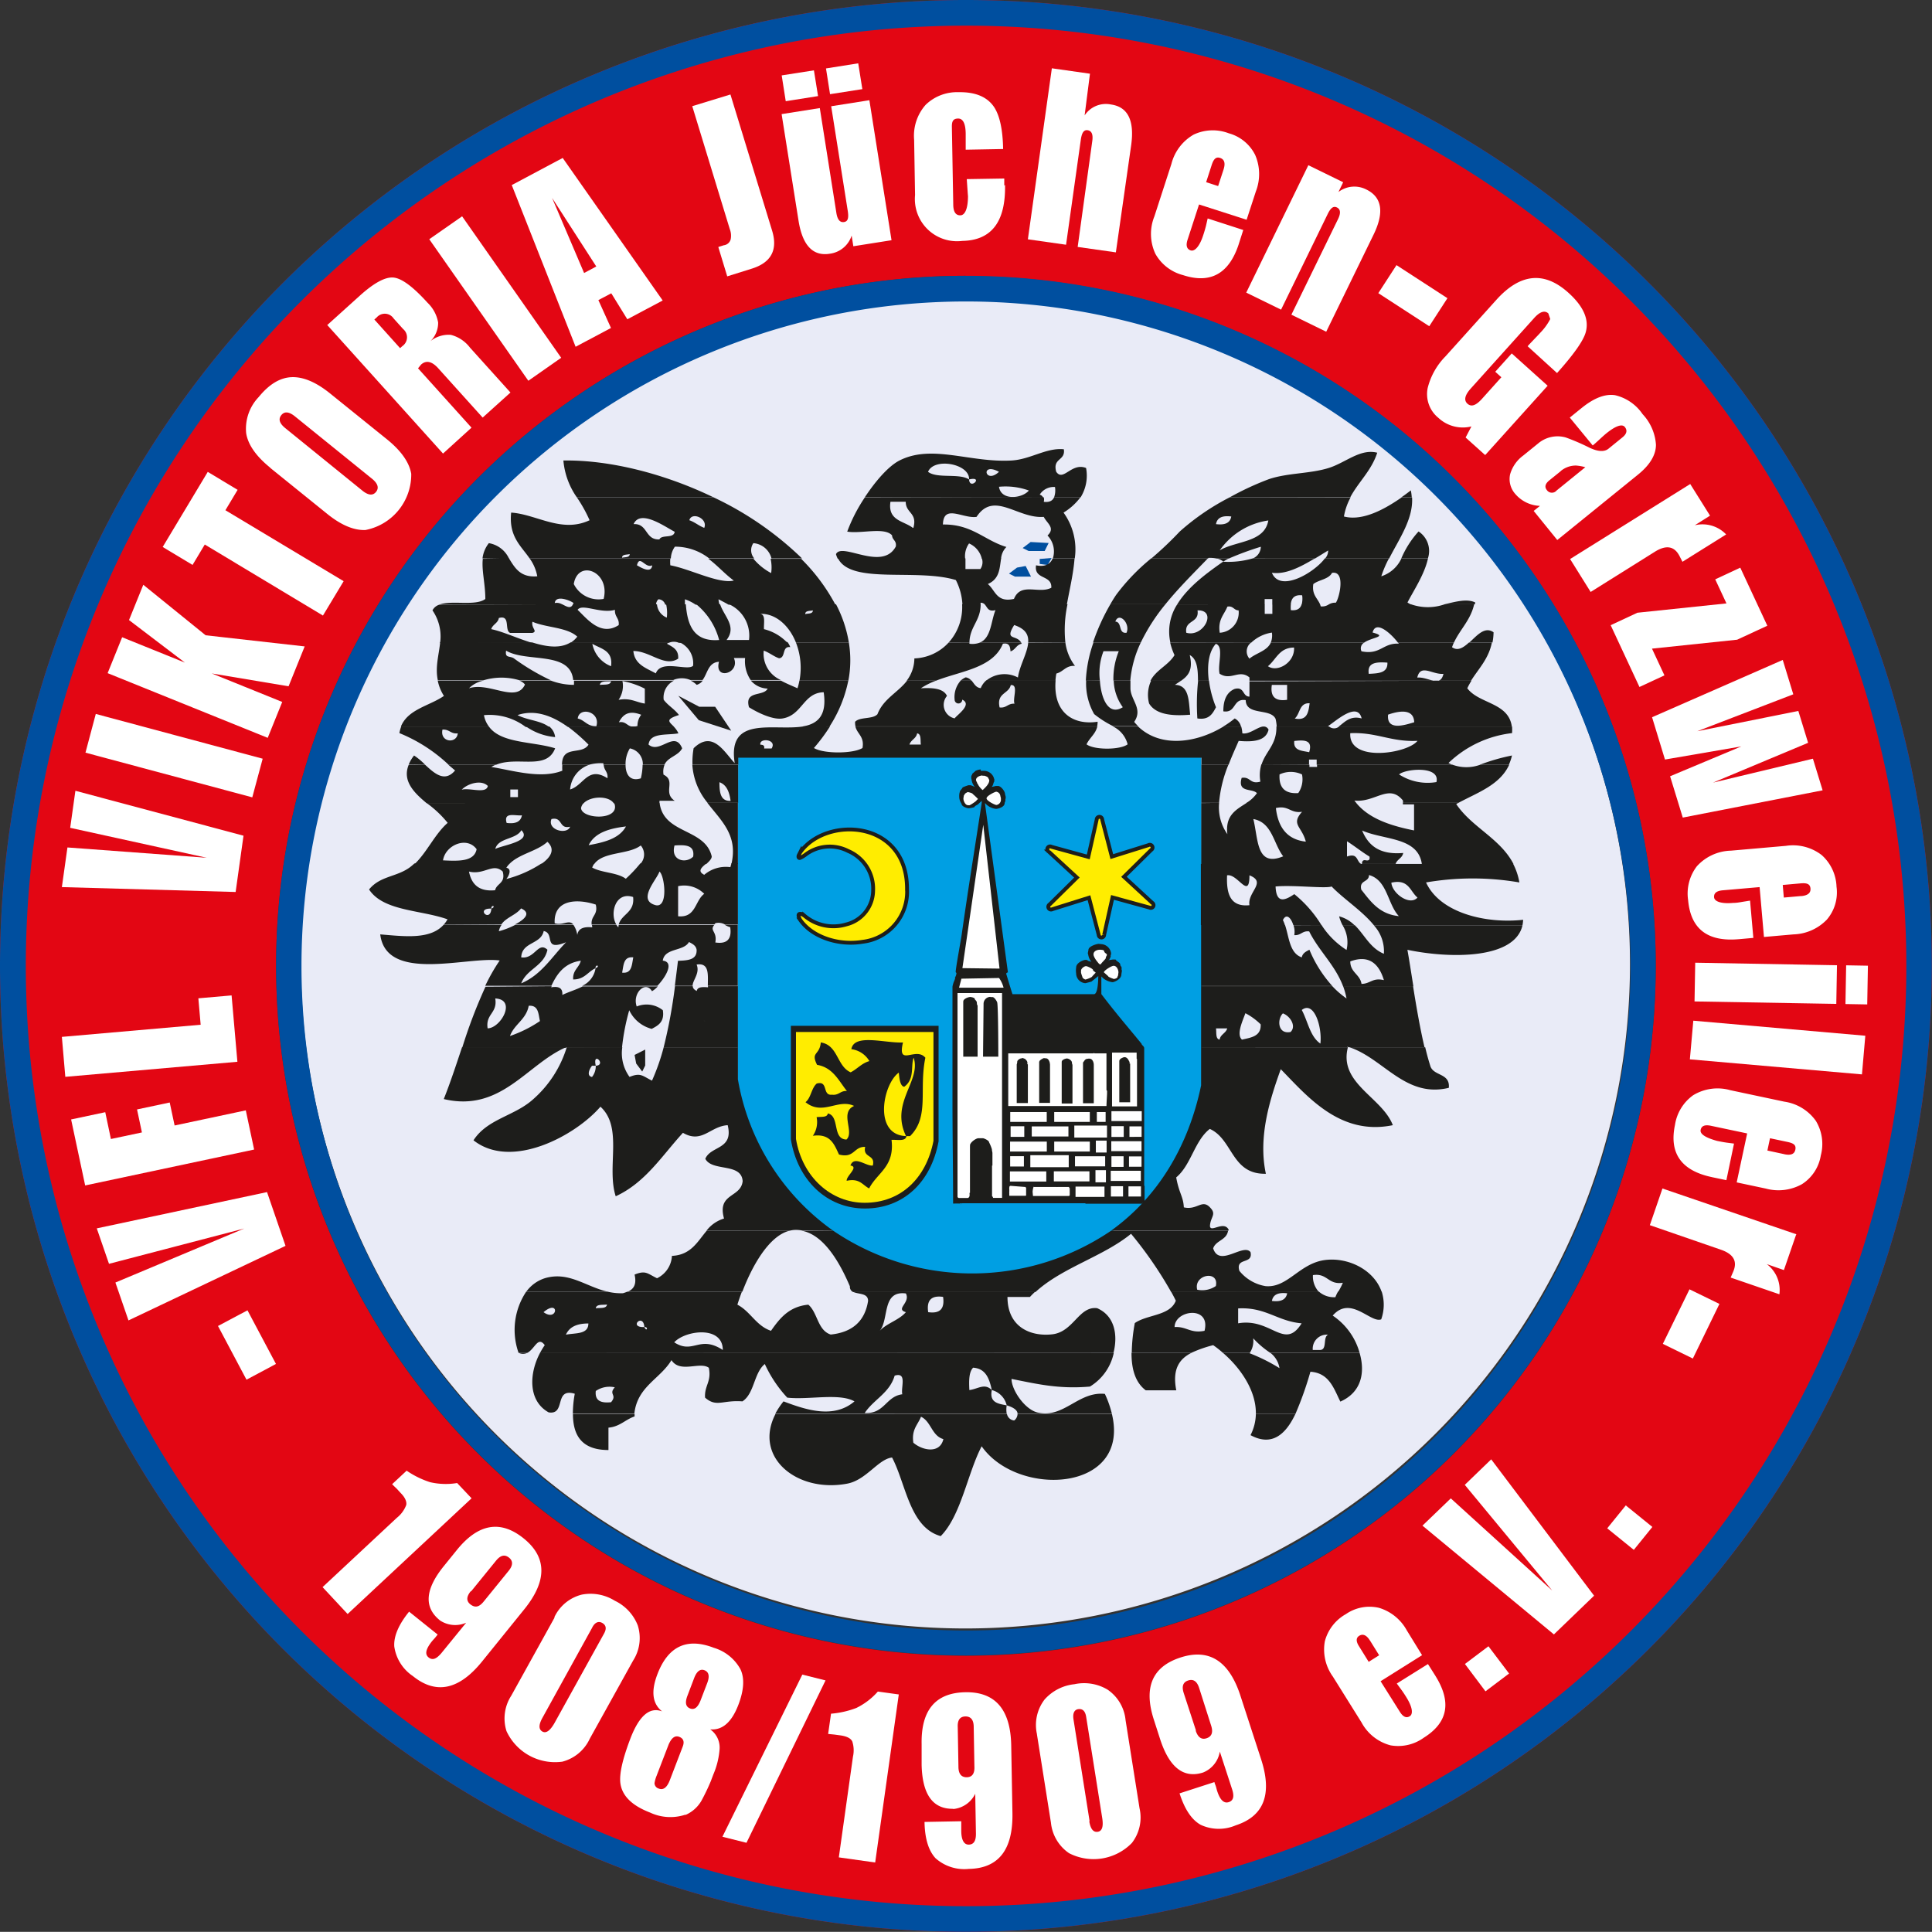 <svg id="Ebene_1" data-name="Ebene 1" xmlns="http://www.w3.org/2000/svg" viewBox="0 0 252.94 252.92"><rect x="0" y="0" width="252.94" height="252.92" fill="#333333" stroke="none"/><defs><style>.cls-1{fill:#e9ebf7;}.cls-2{fill:#009fe3;}.cls-3{fill:#e30613;}.cls-10,.cls-3,.cls-7{fill-rule:evenodd;}.cls-4{fill:#004f9f;}.cls-10,.cls-5{fill:#1d1d1b;}.cls-6,.cls-7{fill:#fff;}.cls-8,.cls-9{fill:#ffed00;}.cls-8{stroke:#1d1d1b;stroke-miterlimit:3.86;stroke-width:0.5px;}</style></defs><path class="cls-1" d="M297.4,334.09a87,87,0,1,0,87,87,87,87,0,0,0-87-87Z" transform="translate(-171 -294.89)"/><path class="cls-1" d="M307.18,354.74c.46-.15.89-.29,1.29-.39a2.37,2.37,0,0,0-.21,2.07l.13.28a1.71,1.71,0,0,0,1.72.82,2.28,2.28,0,0,0,.7-.25,5.72,5.72,0,0,0,.52-.3,3.54,3.54,0,0,1,.79-.41c.06,2.23-1,3.12-2.49,4.13l-.88.61.67.84c1.87,2.37,1.36,5.54.63,9.3-.18.92-.36,1.85-.49,2.75a17.8,17.8,0,0,0-.25,2.76,8.79,8.79,0,0,0,.79,4c-.12.06-.22.13-.32.19l-.47.32a1,1,0,0,1-.31.13l-.65.15-.11.66c-.85,5,1.7,7.43,5,7.6-.15.19-.31.37-.45.56a4.05,4.05,0,0,0-.55.91l-.3.72.62.47c1.36,1,5.23,1,6.58,0l.51-.39-.13-.62a4.52,4.52,0,0,0-2.32-2.95c-.44-.26-.9-.5-1.35-.75a6.1,6.1,0,0,1-.92-.64c-2.3-4,.63-10.94,3-14.45a22.08,22.08,0,0,1,3.7-3.95c.75-.67,1.52-1.33,2.27-2s1.54-1.45,2.25-2.22c1.59-1.76,8.1-5.48,11.31-6.57a18.35,18.35,0,0,1,3.71-.72c.68-.08,1.36-.16,2-.27a16.71,16.71,0,0,0,2.06-.47,11.89,11.89,0,0,0,1.77-.75c.52-.26,1-.53,1.53-.77a5.74,5.74,0,0,1,1.27-.45c-.12.22-.25.45-.39.66-.4.63-.85,1.22-1.28,1.81a11.1,11.1,0,0,0-2.23,4.72l-.16.91.9.24a8.08,8.08,0,0,0,5.39-.87,19.48,19.48,0,0,0,2.76-1.63,10.29,10.29,0,0,1-1.19,3.42c-.47.92-1,1.83-1.49,2.73a16.33,16.33,0,0,0-1.29,2.9l-.54,1.75,1.76-.49a5.54,5.54,0,0,0,3.39-3.09c.31-.57.59-1.17.92-1.73a5.27,5.27,0,0,1,.37-.58c.42.65.37,1.57-.08,2.83a17.6,17.6,0,0,1-1.16,2.44c-.45.83-.89,1.57-1.18,2.15l-.39.79.74.49c1.79,1.18,3.87.79,5.42.43.76-.18,1.5-.38,2.18-.47a5,5,0,0,1,.5,0,8.94,8.94,0,0,1-.94,1.74c-.3.45-.61.9-.89,1.37a8.63,8.63,0,0,0-.8,1.67l-.24.71.6.43a2.16,2.16,0,0,0,2.39.11,4.23,4.23,0,0,0,.83-.58c.23-.19.47-.41.7-.63s.4-.38.61-.55a3.8,3.8,0,0,1,.36-.26,6.47,6.47,0,0,1-1.08,2.66c-.34.54-.72,1-1.08,1.56a11.08,11.08,0,0,0-1.1,1.83l-.25.55.36.48a6,6,0,0,0,2,1.57c.64.33,1.33.61,2,.95a2.68,2.68,0,0,1,1.66,1.88,15.55,15.55,0,0,0-7.93,4l-1,.92,1.19.7a6.14,6.14,0,0,0,5,.29c.72-.21,1.43-.48,2.13-.71a6.29,6.29,0,0,1-1.78,1.7,18.86,18.86,0,0,1-2.07,1.18c-.78.39-1.56.76-2.3,1.18l-.95.53.6.9a13.71,13.71,0,0,0,2.39,2.62c.82.73,1.7,1.4,2.52,2.12a9.56,9.56,0,0,1,2.87,3.75,37.32,37.32,0,0,0-11,.23l-1.29.22.54,1.18c1.93,4.24,7.6,5.74,12.34,5.57-.59,1.14-2.05,1.9-4.34,2.27a27.65,27.65,0,0,1-9.33-.43l-1.46-.31.28,1.47c.32,1.71.7,4.42,1.18,7.23a64.66,64.66,0,0,0,1.78,8.05,2.38,2.38,0,0,0,.93,1.29,4.94,4.94,0,0,0,.55.32l.44.23a7.94,7.94,0,0,1-5-1.69c-1-.67-2-1.43-3-2.11a13,13,0,0,0-3.45-1.75l-1-.3-.27,1c-.8,2.93.64,4.93,2.16,6.51.72.75,1.53,1.47,2.25,2.22a10.67,10.67,0,0,1,.85,1,10.15,10.15,0,0,1-6.49-1.84,21.66,21.66,0,0,1-3.11-2.57c-1-1-1.91-1.95-2.78-2.84l-1.11-1.14-.55,1.5c-1.26,3.52-2.84,8.17-2.22,12.9a3.79,3.79,0,0,1-2.18-1.81c-.46-.67-.87-1.39-1.36-2a5.77,5.77,0,0,0-2.17-1.81l-.54-.24-.47.35a6.59,6.59,0,0,0-1.52,1.66,20.21,20.21,0,0,0-1,1.84,9,9,0,0,1-1.91,2.89l-.45.37.1.57a13.87,13.87,0,0,0,.65,2.36,3.85,3.85,0,0,1,.31,1.41l0,.77.75.17a3.44,3.44,0,0,0,1.56,0,6.06,6.06,0,0,0,1-.32,1.09,1.09,0,0,1,.24-.07,1.42,1.42,0,0,1,.28.26c-.05.17-.15.29-.22.49a4.34,4.34,0,0,0-.2,1.1,1.29,1.29,0,0,0,1.35,1.29l.24,0a2.91,2.91,0,0,0-.33.26,2.49,2.49,0,0,0-.73,1.09l-.09.3.09.31a2.21,2.21,0,0,0,1.76,1.66,3.64,3.64,0,0,0,1.67-.19,2.08,2.08,0,0,0,0,1.43l.14.31a6.65,6.65,0,0,0,4.14,2.37,6.45,6.45,0,0,0,4.42-1.63,15.47,15.47,0,0,1,1.74-1.16,5.1,5.1,0,0,1,1.88-.63c3.58-.44,7.06,2.18,6.46,5.73-.53-.26-1.07-.6-1.64-.86a3.62,3.62,0,0,0-4.72.82l-.8.92,1.07.6c2.88,1.6,4.62,6.8,1.9,9l-.17-.36a8.28,8.28,0,0,0-.83-1.38,4.28,4.28,0,0,0-3.27-1.76l-.79,0-.24.75c-.31,1-.65,2.17-1.06,3.34a15.53,15.53,0,0,1-1.38,3.09c-.85,1.38-1.77,2.05-3.12,1.65,1.74-5.06-2.58-10-5.64-12l-.38-.26-.44.12c-.73.2-1.47.4-2.15.65a6.8,6.8,0,0,0-2,1.12,4.66,4.66,0,0,0-1.56,4.06h-2.42c-1.42-1.31-1.44-4-.92-7.18a6.12,6.12,0,0,1,.82-.32c.52-.18,1.07-.32,1.59-.49a4.28,4.28,0,0,0,3-2.38l.16-.41-.2-.4a49.58,49.58,0,0,0-6-9l-.64-.79-.78.65a19.13,19.13,0,0,1-3.08,2c-1.14.64-2.34,1.22-3.51,1.81a24,24,0,0,0-6.4,4.23h-3.51v1c0,4.86,3.87,6.23,7,5.87a4.63,4.63,0,0,0,2.23-.89,7.54,7.54,0,0,0,.8-.68c.23-.22.45-.45.66-.67a6.08,6.08,0,0,1,1.06-1,1.21,1.21,0,0,1,.73-.23c2.74,1.41,1.72,6.87-1,8.31a24,24,0,0,1-5.09-.14c-1.64-.22-3.16-.55-4.72-.84l-1.22-.23,0,1.23c0,1.79,2,4.84,4.2,5.35a6.77,6.77,0,0,0,5.1-1.16l1-.55a7.3,7.3,0,0,1,.94-.43,4.35,4.35,0,0,1,1.34-.3c2.23,5.41-.19,8.12-3.57,9-3.8,1-8.81-.43-11.08-3.67l-.94-1.35-.76,1.45a24.21,24.21,0,0,0-1.3,3.07c-.38,1.06-.74,2.17-1.13,3.25a16.62,16.62,0,0,1-2.34,4.74,6.21,6.21,0,0,1-2.82-3.52c-.42-1-.77-2-1.13-3.06a21.58,21.58,0,0,0-1.25-3l-.32-.59-.67.07a4,4,0,0,0-1.77.72,16.56,16.56,0,0,0-1.43,1.12,6.45,6.45,0,0,1-2.74,1.59c-6.76,1.27-11.1-3.67-7.78-8.57,2.81,1,6.63,2.09,9.59-.44l1.08-.92-1.23-.71a9.12,9.12,0,0,0-4.63-.68c-.8,0-1.63.09-2.43.11a14.52,14.52,0,0,1-1.75,0,15.34,15.34,0,0,1-2.51-3.84l-.52-1.2-1,.82a4.37,4.37,0,0,0-1.11,1.44,15.47,15.47,0,0,0-.62,1.49,8.94,8.94,0,0,1-.52,1.21,2.5,2.5,0,0,1-.38.51,10.48,10.48,0,0,0-1.43,0c-.47.05-.85.12-1.2.15a1.3,1.3,0,0,1-.93-.16,2.5,2.5,0,0,1,.05-.29c.06-.27.16-.51.24-.76a4.58,4.58,0,0,0,.17-2.57l-.07-.38-.32-.23a2.83,2.83,0,0,0-1.7-.46c-.45,0-.94.07-1.43.12-.95.08-1.29,0-1.51-.37l-.87-1.35L258,472a7.61,7.61,0,0,1-1.23,1.48c-.51.51-1.06,1-1.57,1.52a7.27,7.27,0,0,0-2.17,4.15c-.13.07-.27.13-.39.21l-.79.46a3.15,3.15,0,0,1-1.39.5l-.92.07v2.78c-2.56-.4-3.05-2.43-2.41-6.09l.15-.87-.85-.26a2.23,2.23,0,0,0-3.13,1.74c-.05.17-.09.34-.15.51a.78.78,0,0,1-.1.21c-2.06-1.31-1.86-4.74,0-7.26l.43-.59-.43-.59a1.66,1.66,0,0,0-1.9-.77,2,2,0,0,0-.69.46c-.12.12-.25.28-.39.44s-.2.23-.31.34a2,2,0,0,1-.2.17c-.88-3.07.42-7.12,3-7.89a6.16,6.16,0,0,1,4.4.57c.82.33,1.65.7,2.53,1a8.85,8.85,0,0,0,3.09.44l.24,0a2.68,2.68,0,0,0,2.28-2.67,1.71,1.71,0,0,1,.57.21c.23.13.49.28.83.45l.43.21.43-.21a4.26,4.26,0,0,0,2.38-2.92,5.86,5.86,0,0,0,3.62-2.49l.63-.81a8.76,8.76,0,0,1,.61-.69,3.21,3.21,0,0,1,1.4-.85l1-.27-.27-1c-.34-1.24,0-1.5.43-1.81l.51-.37a5,5,0,0,0,.62-.5,2.87,2.87,0,0,0,.92-1.84V449a2.46,2.46,0,0,0-1.16-2,5.06,5.06,0,0,0-1.81-.64,10.72,10.72,0,0,1-1.48-.32c.37-.24.77-.44,1.14-.68,1.07-.69,1.83-1.78,1.33-3.84l-.2-.81-.83.05a5.19,5.19,0,0,0-1.9.5c-.47.22-.9.48-1.33.69a1.88,1.88,0,0,1-2.07-.08l-.69-.41-.55.59c-1.38,1.48-2.6,3.11-4,4.6a16.19,16.19,0,0,1-3.41,2.9,11.5,11.5,0,0,1-.1-1.59c0-1.06,0-2.14.07-3.19,0-2.12-.12-4.52-1.94-6.2l-.76-.7-.67.79c-3,3.5-10,7.15-14.41,4.81a9.57,9.57,0,0,1,2.67-1.78c.72-.37,1.46-.71,2.18-1.1a11.29,11.29,0,0,0,2.18-1.52,15.78,15.78,0,0,0,4.69-7.28l.64-2.05-2,.82a18,18,0,0,0-3.88,2.36c-1.15.88-2.28,1.82-3.49,2.65a9.69,9.69,0,0,1-7,2c1-2.71,1.89-5.57,2.86-8.33a35.64,35.64,0,0,1,3.93-8.43l.91-1.32-1.59-.24a19.86,19.86,0,0,0-4.3.11c-1.57.15-3.3.34-4.92.34-2.63,0-4.41-.43-5.18-1.76.41,0,.81.07,1.22.09a15.58,15.58,0,0,0,2.66-.05,5.41,5.41,0,0,0,4.4-2.62l.58-1-1.11-.4c-1.77-.63-3.91-.91-5.84-1.38a7.62,7.62,0,0,1-3.41-1.52,5.82,5.82,0,0,1,1.56-.77c.49-.18,1-.34,1.47-.54a7.29,7.29,0,0,0,1.59-.89,13.06,13.06,0,0,0,2.71-3.12c.36-.52.72-1.05,1.1-1.55a8.61,8.61,0,0,1,1.13-1.24l.66-.57-.47-.72a9.66,9.66,0,0,0-2-2.07l-1.13-.93a10.79,10.79,0,0,1-1-.91c-.89-.93-1.34-1.77-.84-2.89l.31.29.67.62c.25.22.5.43.75.61a2.79,2.79,0,0,0,4.15-.38l.66-.78-.79-.64c-1.13-.93-2.23-1.9-3.42-2.77a16.91,16.91,0,0,0-3.33-1.94,3.65,3.65,0,0,1,1.62-1.58c.55-.31,1.15-.58,1.73-.85a13.07,13.07,0,0,0,1.88-1l.77-.54-.5-.81c-1.06-1.7-.84-3.16-.54-5a13,13,0,0,0,.23-2.94,6.69,6.69,0,0,0-.73-2.62l.19-.05a7.58,7.58,0,0,1,1.71-.11c.73,0,1.48,0,2.15,0a3.93,3.93,0,0,0,2.13-.69l.39-.3v-.49c0-1.5-.27-2.84-.35-4.06a4.2,4.2,0,0,1,.3-2.12,1.76,1.76,0,0,1,.61.44,4.63,4.63,0,0,1,.48.61c.18.27.34.54.51.81a4.3,4.3,0,0,0,4.38,2.39l1.08-.1-.18-1.07a6.59,6.59,0,0,0-1-2.47c-.4-.61-.86-1.16-1.3-1.74a4.92,4.92,0,0,1-1.16-2.79c.4.08.81.18,1.24.3.84.24,1.69.53,2.54.75a8.36,8.36,0,0,0,5.95-.31l.84-.4-.34-.87a13.55,13.55,0,0,0-1-2c-.35-.58-.72-1.14-1.07-1.73a8.6,8.6,0,0,1-1.11-2.71c19.56.4,45.84,18.52,30.85,36l-.76.88,1,.62c1.57,1,5.83,1,7.4,0l.38-.24.08-.44a3.12,3.12,0,0,0-.55-2.53l-.21-.31-.1-.18.5-.07a9.31,9.31,0,0,0,1-.17,2.45,2.45,0,0,0,1.1-.63l.2-.33a4.21,4.21,0,0,1,1-1.49c.49-.51,1-.94,1.55-1.41a6.37,6.37,0,0,0,2.32-3.88c5.27-.82,7.88-6.68,5.35-11.63l-.19-.38-.41-.12a19.35,19.35,0,0,0-4.83-.67c-1.64-.07-3.33,0-4.88-.1a13.45,13.45,0,0,1-3.75-.53,3.09,3.09,0,0,1-.91-.48c.53.11,1.13.28,1.74.42,1.56.35,4.13.76,5.4-1.61l.1-.3a2,2,0,0,0-.35-1.55,1.33,1.33,0,0,1-.14-.19,2.59,2.59,0,0,0-1.9-1.39,9.42,9.42,0,0,0-1.76-.06c-.56,0-1.14.09-1.7.11,1.3-2.8,3.91-6.47,5.81-7.44s3.89-.91,6.31-.6c1.23.15,2.49.37,3.79.52a24,24,0,0,0,4.17.18,9,9,0,0,0,2-.36c.6-.16,1.18-.37,1.76-.57Z" transform="translate(-171 -294.89)"/><path class="cls-2" d="M267.64,393.83l-.08,42.49A30.57,30.57,0,0,0,298,461.73c15.88,0,27.13-9.5,30.41-24.33l-.13-43.57Z" transform="translate(-171 -294.89)"/><path class="cls-3" d="M297.47,294.89A126.46,126.46,0,1,1,171,421.35,126.46,126.46,0,0,1,297.47,294.89Zm0,36.15a90.31,90.31,0,1,1-90.32,90.31A90.31,90.31,0,0,1,297.47,331Z" transform="translate(-171 -294.89)"/><polygon class="cls-4" points="133.89 71.75 134.93 70.96 137.29 71.09 136.77 72.14 134.67 72.14 133.89 71.75 133.89 71.75"/><polygon class="cls-4" points="136.12 73.18 136.12 73.83 137.16 73.97 137.68 73.05 136.12 73.18 136.12 73.18"/><polygon class="cls-4" points="132.1 75.1 133.15 74.31 134.28 74.1 134.98 75.49 132.88 75.49 132.1 75.1 132.1 75.1"/><polygon class="cls-5" points="88.8 91.09 91.55 92.53 93.63 92.53 95.73 95.66 91.49 94.29 88.8 91.09 88.8 91.09"/><polygon class="cls-5" points="84.08 140.29 83.29 139.24 83.08 138.11 84.47 137.41 84.47 139.5 84.08 140.29 84.08 140.29"/><path class="cls-4" d="M297.47,331a90.31,90.31,0,1,1-90.32,90.31A90.31,90.31,0,0,1,297.47,331Zm0,3.36a87,87,0,1,0,87,87,87,87,0,0,0-87-87Z" transform="translate(-171 -294.89)"/><path class="cls-4" d="M297.47,294.89A126.46,126.46,0,1,1,171,421.35,126.46,126.46,0,0,1,297.47,294.89Zm0,3.36a123.1,123.1,0,1,0,123.11,123.1,123.1,123.1,0,0,0-123.11-123.1Z" transform="translate(-171 -294.89)"/><polygon class="cls-6" points="32.27 180.63 28.54 173.6 32.4 171.55 36.13 178.57 32.27 180.63 32.27 180.63"/><polygon class="cls-6" points="15.11 167.91 31.97 160.84 14.27 165.46 12.67 160.82 34.96 156.07 37.38 163.11 16.82 172.87 15.11 167.91 15.11 167.91"/><polygon class="cls-6" points="11.15 155.2 9.31 146.56 13.78 145.61 14.52 149.12 18.58 148.26 17.94 145.25 22.22 144.34 22.86 147.35 32.18 145.37 33.27 150.5 11.15 155.2 11.15 155.2"/><polygon class="cls-6" points="8.55 140.98 8.1 135.75 26.27 134.16 25.97 130.7 30.32 130.32 31.08 139.01 8.55 140.98 8.55 140.98"/><polygon class="cls-6" points="8.83 110.95 27.06 112.3 9.19 108.38 9.87 103.53 31.88 109.41 30.85 116.78 8.1 116.14 8.83 110.95 8.83 110.95"/><polygon class="cls-6" points="11.19 98.54 12.54 93.47 34.39 99.33 33.03 104.39 11.19 98.54 11.19 98.54"/><polygon class="cls-6" points="14.09 88.13 15.99 83.43 24.21 86.75 16.89 81.18 18.76 76.56 26.92 83.17 39.89 84.63 37.78 89.85 27.73 88.17 36.95 91.9 35.05 96.6 14.09 88.13 14.09 88.13"/><polygon class="cls-6" points="26.81 71.29 25.21 73.96 21.3 71.61 27.2 61.78 31.11 64.13 29.51 66.8 44.99 76.09 42.28 80.59 26.81 71.29 26.81 71.29"/><path class="cls-7" d="M206.39,356.13q-2.79-2.26-3.16-4.51a6,6,0,0,1,1.64-4.75c1.36-1.67,2.79-2.54,4.31-2.6s3.21.65,5.06,2.15l7.44,6q2.77,2.25,3.16,4.5a7.4,7.4,0,0,1-6,7.36c-1.52.06-3.21-.65-5.06-2.16l-7.43-6Zm12.06,3c.77.62,1.37.67,1.78.16s.25-1.09-.52-1.72l-10.1-8.17c-.77-.62-1.36-.68-1.78-.16s-.24,1.09.53,1.71l10.09,8.18Z" transform="translate(-171 -294.89)"/><path class="cls-7" d="M213.82,337.47l4.3-3.88q2.82-2.54,4.43-2.36t4.43,3.3a4.71,4.71,0,0,1,1.38,2.57,3.34,3.34,0,0,1-1,2.45,3.8,3.8,0,0,1,2.67-.82,4.58,4.58,0,0,1,2.5,1.67l5.3,5.88-3.64,3.28-5.75-6.38c-.87-1-1.64-1.16-2.31-.56l-.4.49,7,7.77L229,354.27l-15.13-16.8Zm9.56,3,.3-.27a1.4,1.4,0,0,0,.1-2.23l-1.25-1.39a1.39,1.39,0,0,0-2.22-.12l-.3.26,3.37,3.75Z" transform="translate(-171 -294.89)"/><polygon class="cls-6" points="56.2 31.32 60.5 28.32 73.47 46.84 69.17 49.85 56.2 31.32 56.2 31.32"/><path class="cls-7" d="M238,319.12l6.67-3.55,13.09,18.66-4.63,2.46-2.1-3.4-1.69.89,1.65,3.65-4.63,2.46L238,319.12Zm11.08,10.68-5.8-9,4.19,9.83,1.61-.86Z" transform="translate(-171 -294.89)"/><path class="cls-6" d="M265.06,327.22l.7-.22a1.06,1.06,0,0,0,.9-.77,2.41,2.41,0,0,0-.12-1.36l-4.91-16.08,5-1.53,5.45,17.81c.78,2.54-.12,4.21-2.68,5l-3.19,1-1.16-3.81Z" transform="translate(-171 -294.89)"/><path class="cls-7" d="M279.63,328.11c-2.21.35-3.58-1.1-4.09-4.36l-2.21-13.92,5-.79,2.17,13.73c.14.88.47,1.27,1,1.19s.63-.56.49-1.46l-2.17-13.7,5-.79,2.9,18.33-5,.79-.22-1.4a3.47,3.47,0,0,1-2.89,2.38Zm-6.29-23.35,4.22-.66.54,3.37-4.23.67-.53-3.38Zm5.8-.91,4.22-.67.54,3.38-4.23.66-.53-3.37Z" transform="translate(-171 -294.89)"/><path class="cls-6" d="M302.58,319.11q.14,7.22-5.6,7.32a5.52,5.52,0,0,1-6.18-6l-.12-7.22a6.11,6.11,0,0,1,1.51-4.6,5.9,5.9,0,0,1,4.31-1.65q3.3-.06,4.65,1.95,1.11,1.69,1.18,5.49l-4.9.09c0-.24,0-.58,0-1s0-.79,0-1c0-1.4-.34-2.09-1-2.08s-.82.38-.81,1.09l.18,10.14c0,1,.33,1.45.93,1.44s1-.86,1-2.55c0,.14-.05-.58-.16-2.19l4.91-.08v.92Z" transform="translate(-171 -294.89)"/><path class="cls-6" d="M308.7,303.83l5,.71L313,310a3.33,3.33,0,0,1,3.45-1.43q3.33.47,2.64,5.36l-2,14-5-.71L314,313.37c.13-.88-.08-1.35-.6-1.43s-.77.35-.9,1.25l-1.93,13.74-5-.71,3.14-22.39Z" transform="translate(-171 -294.89)"/><path class="cls-7" d="M333.19,326.82q-1.9,5.85-7.3,4.09a5.83,5.83,0,0,1-3.62-2.78,6.13,6.13,0,0,1-.14-4.9l2.23-6.87a6.17,6.17,0,0,1,2.92-3.85,5.87,5.87,0,0,1,4.59-.17,5.47,5.47,0,0,1,3.46,2.84,6.28,6.28,0,0,1,.09,4.77l-1.21,3.71-6.23-2-1.5,4.61c-.25.76-.11,1.23.4,1.4s1.16-.47,1.65-2c.15-.44.26-.84.35-1.18l.23-1,4.66,1.51-.58,1.81Zm-2-9.74c.26-.82.12-1.32-.44-1.51s-.86.15-1.11.91l-.73,2.26,1.57.51.71-2.17Z" transform="translate(-171 -294.89)"/><path class="cls-6" d="M342.29,316.52l4.56,2.23-.62,1.28a3.42,3.42,0,0,1,3.65-.33c2.06,1,2.38,3,.93,5.95l-6.18,12.67-4.56-2.23,6.1-12.5c.39-.79.34-1.31-.14-1.54s-.84.09-1.23.91l-6.08,12.47-4.56-2.23,8.13-16.68Z" transform="translate(-171 -294.89)"/><polygon class="cls-6" points="182.83 34.71 189.5 39.04 187.12 42.71 180.45 38.38 182.83 34.71 182.83 34.71"/><path class="cls-6" d="M365.42,354.45l-2.54-2.28.76-1.45a4.69,4.69,0,0,1-4.32-1.12,4,4,0,0,1-1.4-3.94,9,9,0,0,1,2.31-4.1l6.68-7.42q4.68-5.19,9.41-.94,3,2.69,2.28,5.21-.47,1.66-3.75,5.32L371,340.22c.18-.21.46-.5.83-.89s.66-.68.84-.89a7.54,7.54,0,0,0,1.29-1.78c-.05-.16-.14-.41-.25-.74-.48-.43-1.1-.23-1.85.6l-8.3,9.23c-.79.88-.94,1.55-.43,2s1.11.22,1.89-.64l2.54-2.83-.8-.72,2.16-2.4,4.7,4.23-8.16,9.06Z" transform="translate(-171 -294.89)"/><path class="cls-7" d="M378.09,348.29c1.61-1.3,3.06-1.86,4.36-1.66a6,6,0,0,1,3.6,2.48,6.46,6.46,0,0,1,1.75,4c0,1.36-.81,2.68-2.39,3.95l-10.53,8.53-3.09-3.81.82-.66a4.45,4.45,0,0,1-3.21-1.54,2.93,2.93,0,0,1-.7-2.57,4.62,4.62,0,0,1,1.71-2.47l1.95-1.58a3.94,3.94,0,0,1,3.62-.8,28.29,28.29,0,0,1,3.13,1.35c1.11.52,1.93.56,2.47.13l1.82-1.48c.58-.46.68-.92.33-1.36s-1.18-.18-2.43.83c-.21.17-.51.44-.9.8s-.68.62-.88.78l-3-3.65,1.53-1.24Zm-2.75,8.28-1.5,1.21q-.81.66-.33,1.26a.8.8,0,0,0,1.28.07l3.76-3.05a5.73,5.73,0,0,0-1.23-.22,3.09,3.09,0,0,0-2,.73Z" transform="translate(-171 -294.89)"/><path class="cls-6" d="M392.28,358.25l2.6,4.15-2,1.26a4.28,4.28,0,0,1,4.11,1.2l-5.72,3.58-.37-.72q-1-2-3.25-.59l-8.4,5.26-2.69-4.31,15.74-9.83Z" transform="translate(-171 -294.89)"/><polygon class="cls-6" points="214.37 80.22 226.03 79 224.56 75.85 227.84 74.32 231.38 81.92 227.43 83.75 216.28 84.92 217.91 88.42 214.64 89.94 210.87 81.85 214.37 80.22 214.37 80.22"/><polygon class="cls-6" points="234.78 90.9 222.21 95.73 235.44 93.08 236.72 97.25 224.27 102.46 237.35 99.33 238.62 103.47 220.31 107.04 218.65 101.63 227.98 97.72 217.98 99.44 216.29 93.9 233.4 86.4 234.78 90.9 234.78 90.9"/><path class="cls-7" d="M398.63,417.85q-6.12.54-6.62-5.12a5.87,5.87,0,0,1,1.14-4.42,6.22,6.22,0,0,1,4.46-2.05l7.2-.63a6.15,6.15,0,0,1,4.68,1.2,5.81,5.81,0,0,1,1.95,4.15,5.48,5.48,0,0,1-1.26,4.3,6.32,6.32,0,0,1-4.36,1.94l-3.88.34-.57-6.53-4.83.42c-.8.07-1.17.37-1.13.91s.89.88,2.48.74c.47,0,.88-.08,1.23-.14l1-.16.43,4.88-1.89.17Zm8.18-5.64c.87-.08,1.27-.41,1.22-1s-.47-.74-1.27-.67l-2.36.21.14,1.65,2.27-.2Z" transform="translate(-171 -294.89)"/><path class="cls-7" d="M411.5,421.25l-.09,5.07L392.85,426l.09-5.07,18.56.33Zm4.05.07-.09,5.07-2.85-.05.09-5.07,2.85.05Z" transform="translate(-171 -294.89)"/><polygon class="cls-6" points="244.21 135.6 243.77 140.66 221.24 138.69 221.69 133.63 244.21 135.6 244.21 135.6"/><path class="cls-7" d="M395.12,449q-6-1.27-4.83-6.83a5.86,5.86,0,0,1,2.38-3.89,6.14,6.14,0,0,1,4.87-.66l7.06,1.5a6.14,6.14,0,0,1,4.13,2.51,5.83,5.83,0,0,1,.65,4.54,5.49,5.49,0,0,1-2.46,3.75,6.31,6.31,0,0,1-4.74.58l-3.81-.81,1.37-6.41-4.74-1q-1.19-.26-1.35.54t2.16,1.44c.45.09.86.17,1.21.22l1,.13-1,4.79-1.86-.39Zm9.48-3c.84.18,1.33,0,1.45-.6s-.23-.83-1-1l-2.32-.49-.34,1.61,2.23.48Z" transform="translate(-171 -294.89)"/><path class="cls-6" d="M406.15,456.53l-1.6,4.64-2.24-.78a4.24,4.24,0,0,1,1.65,3.95l-6.38-2.19.32-.74c.6-1.36.08-2.32-1.58-2.9L387,455.29l1.65-4.8,17.55,6Z" transform="translate(-171 -294.89)"/><polygon class="cls-6" points="225.11 170.71 221.63 177.86 217.7 175.94 221.19 168.8 225.11 170.71 225.11 170.71"/><path class="cls-6" d="M224.25,487.44a11.74,11.74,0,0,0,3.06,1.5,9.07,9.07,0,0,0,3.54.11l1.89,2-16.23,15.15-3.28-3.52,9.73-9.08a3.9,3.9,0,0,0,1.22-1.66c.1-.43-.14-1-.71-1.57l-.55-.6c-.26-.24-.45-.43-.58-.57l1.91-1.78Z" transform="translate(-171 -294.89)"/><path class="cls-7" d="M228.56,507q-3.13-2.54.55-7.08l1.7-2.1q4.2-5.19,8.75-1.52t.16,9.18l-5.61,6.94q-4.52,5.58-9.06,1.9a5.61,5.61,0,0,1-2.43-3.87q-.13-2,1.94-4.56l3.74,3-.39.48c-.17.18-.3.33-.39.44-.78,1-.92,1.66-.41,2.07s1,.22,1.66-.54l3.26-4a3.58,3.58,0,0,1-3.47-.33Zm4.07-3.78c-.59.72-.6,1.31,0,1.75s1.12.31,1.7-.41l3.25-4c.59-.72.61-1.31.05-1.75s-1.11-.31-1.7.42l-3.25,4Z" transform="translate(-171 -294.89)"/><path class="cls-7" d="M243.58,506.61a5.42,5.42,0,0,1,3.59-2.95,6,6,0,0,1,4.32.8,6,6,0,0,1,3,3.21,5.47,5.47,0,0,1-.61,4.64l-5.67,10.22a5.46,5.46,0,0,1-3.59,3,7,7,0,0,1-7.31-4,5.49,5.49,0,0,1,.62-4.63l5.67-10.23ZM242,519.82c-.49.89-.48,1.48,0,1.76s1-.08,1.58-1.08l6.49-11.72c.37-.65.29-1.12-.22-1.41s-1-.06-1.34.65L242,519.82Z" transform="translate(-171 -294.89)"/><path class="cls-7" d="M260.73,532.47a6.27,6.27,0,0,1-4.63-.28q-3.51-1.35-3.87-3.78-.27-1.8,1.31-5.93,1.72-4.47,4.15-3.53c-1.28-1-1.49-2.62-.61-4.9q2.1-5.46,7.37-3.43a5.89,5.89,0,0,1,3.49,2.81c.56,1.18.46,2.75-.28,4.68q-1.31,3.4-3.68,3.19A2.91,2.91,0,0,1,265.2,524a10.27,10.27,0,0,1-.79,3.16c-.11.29-.22.57-.32.85a27.09,27.09,0,0,1-1.26,2.64,4.44,4.44,0,0,1-2.1,1.86ZM261,516.9c-.34.89-.23,1.44.34,1.66s1-.12,1.36-1l.89-2.32q.51-1.34-.36-1.68c-.55-.21-1,.13-1.34,1L261,516.9Zm-4,10.39a4.35,4.35,0,0,0-.31,1.05.76.76,0,0,0,.58.72c.58.22,1.06-.15,1.43-1.12l1.68-4.38c.25-.64.1-1.07-.45-1.28s-1,.11-1.39,1l-1.54,4Z" transform="translate(-171 -294.89)"/><polygon class="cls-6" points="105.04 219.24 108.08 220 97.73 241.26 94.58 240.47 105.04 219.24 105.04 219.24"/><path class="cls-6" d="M279.79,519.25a12,12,0,0,0,3.32-.75,9,9,0,0,0,2.82-2.15l2.74.38-3.09,22-4.76-.67,1.85-13.18a3.76,3.76,0,0,0-.09-2c-.2-.41-.71-.67-1.54-.79l-.81-.11-.81-.08.37-2.59Z" transform="translate(-171 -294.89)"/><path class="cls-7" d="M295.79,531.7q-4,.07-4.13-5.77l0-2.71q-.12-6.68,5.73-6.78t6,6.92l.16,8.92q.12,7.19-5.72,7.29a5.66,5.66,0,0,1-4.35-1.4c-.92-1-1.4-2.56-1.44-4.75l4.81-.09c0,.15,0,.36,0,.63s0,.44,0,.59c0,1.24.36,1.86,1,1.84s.94-.5.92-1.47l-.09-5.19a3.56,3.56,0,0,1-2.88,2Zm.69-5.51c0,.93.38,1.39,1.09,1.38s1.05-.49,1-1.42l-.09-5.16c0-.93-.38-1.39-1.09-1.38s-1.05.48-1,1.42l.09,5.16Z" transform="translate(-171 -294.89)"/><path class="cls-7" d="M306.76,521.93a5.48,5.48,0,0,1,1-4.54,6.06,6.06,0,0,1,3.9-2,6,6,0,0,1,4.33.7,5.45,5.45,0,0,1,2.37,4l1.83,11.54a5.45,5.45,0,0,1-1,4.54,7,7,0,0,1-8.23,1.34,5.49,5.49,0,0,1-2.37-4l-1.83-11.54Zm6.85,11.41c.16,1,.53,1.46,1.11,1.37s.76-.7.58-1.83l-2.1-13.23c-.12-.74-.46-1.06-1-1s-.78.53-.66,1.33l2.11,13.33Z" transform="translate(-171 -294.89)"/><path class="cls-7" d="M328.54,526.94q-3.82,1.24-5.64-4.31l-.83-2.58q-2.07-6.36,3.49-8.16t7.79,4.86l2.76,8.48q2.22,6.84-3.34,8.64a5.61,5.61,0,0,1-4.57-.07c-1.17-.65-2.09-2-2.77-4.12L330,528.2c0,.13.11.33.19.59s.11.43.16.57c.38,1.18.88,1.67,1.51,1.47s.75-.76.45-1.68l-1.61-4.94a3.55,3.55,0,0,1-2.17,2.73Zm-1-5.48c.29.89.77,1.23,1.44,1s.87-.78.58-1.66L328,515.9c-.28-.89-.76-1.22-1.44-1s-.87.77-.58,1.66l1.6,4.9Z" transform="translate(-171 -294.89)"/><path class="cls-7" d="M358.94,514.32c2.13,3.42,1.62,6.1-1.53,8.07a5.73,5.73,0,0,1-4.37,1,6.06,6.06,0,0,1-3.79-3l-3.75-6a6.06,6.06,0,0,1-1.05-4.62,5.75,5.75,0,0,1,2.76-3.56,5.43,5.43,0,0,1,4.33-.82,6.17,6.17,0,0,1,3.64,2.95l2,3.25L351.75,515l2.52,4c.42.67.85.86,1.3.58s.38-1.16-.46-2.5c-.24-.39-.46-.72-.67-1l-.57-.78,4.08-2.55,1,1.58Zm-8.58-4.64q-.67-1.08-1.41-.63c-.43.27-.44.74,0,1.41l1.24,2,1.37-.86-1.18-1.9Z" transform="translate(-171 -294.89)"/><polygon class="cls-6" points="191.79 217.85 194.87 215.53 197.57 219.1 194.48 221.43 191.79 217.85 191.79 217.85"/><polygon class="cls-6" points="189.94 196.17 203.22 208.24 191.77 194.4 195.23 191.06 208.7 208.91 203.44 213.98 186.23 199.74 189.94 196.17 189.94 196.17"/><polygon class="cls-6" points="210.42 200.09 212.85 197.09 216.33 199.91 213.9 202.91 210.42 200.09 210.42 200.09"/><path class="cls-4" d="M278.41,405.13c3.48-.61,7.82,1.89,7.64,6.45-.18,4.28-4.18,5.87-7.43,5.18,4,2,10.39.53,10.39-5.5,0-6.77-6.6-8.3-10.6-6.13Z" transform="translate(-171 -294.89)"/><path class="cls-8" d="M275.85,406.37c1.7-2.31,5.17-3.35,8.21-2.69s5.69,3.05,5.69,7.58a6.59,6.59,0,0,1-5.82,6.93c-3.09.52-6.59-.58-8.19-2.9a2.44,2.44,0,0,1-.13-.29,1.15,1.15,0,0,1-.06-.21.28.28,0,0,1,0-.1.16.16,0,0,1,.14-.15.71.71,0,0,1,.21,0l.19.09.21.13a5.88,5.88,0,0,0,5.48,1.16,4.61,4.61,0,0,0,3.53-4.41,5.37,5.37,0,0,0-3.28-5.21,5.27,5.27,0,0,0-5.62.52l-.25.17a4.24,4.24,0,0,1-.41.22.15.15,0,0,1-.21-.13.43.43,0,0,1,0-.12,1.28,1.28,0,0,1,.11-.25l.19-.38Z" transform="translate(-171 -294.89)"/><path class="cls-5" d="M274.54,429.19h19.34v15.13c-1,5.41-4.65,8.79-9.64,8.79s-8.83-3.71-9.7-9.06V429.19Z" transform="translate(-171 -294.89)"/><path class="cls-9" d="M275.21,444c.83,5,4.59,8.36,9,8.36,4.72,0,8.05-3.2,9-8.1V430h-18v14Z" transform="translate(-171 -294.89)"/><path class="cls-4" d="M320.21,412.58,317.36,410a.36.36,0,0,1,0-.53l2.76-2.72-3.7,1.16a.38.38,0,0,1-.47-.26l-1-3.75-.84,3.78a.37.37,0,0,1-.46.27l-3.73-1,2.85,2.62a.37.37,0,0,1,0,.53L310,412.76l3.69-1.16a.37.37,0,0,1,.47.26l1,3.75.84-3.78a.38.38,0,0,1,.47-.27l3.73,1Z" transform="translate(-171 -294.89)"/><path class="cls-8" d="M315.56,417.27a.36.36,0,0,1-.72,0l-1.27-4.85-4.78,1.5a.36.36,0,0,1-.37-.62l3.57-3.52-3.69-3.4a.36.36,0,0,1,.35-.63l4.83,1.33,1.1-4.89a.36.36,0,0,1,.72,0l1.26,4.85,4.79-1.5a.36.36,0,0,1,.37.62l-3.57,3.52,3.69,3.4a.36.36,0,0,1-.35.63l-4.84-1.33-1.09,4.89Z" transform="translate(-171 -294.89)"/><path class="cls-10" d="M289.62,443.63c-2.12-4.38,2-7.19,1-10.26-.42,1.05.18,2.79-1.24,3.8-.58-.08-.64-1.27-.71-1.85-2.1,1.51-3.38,8.21,1,8.31-.09.73-1.18.45-1.95.49.43,3.53-1.89,4.3-2.93,6.36-.87-.44-1.25-1.37-2.94-1-.07-.65,1.65-1.82.49-2,.5-1.37,2.08.14,2.93,0,.37-1.5-1.34-.94-1-2.44-1.52-.05-1.4,1.54-3.43,1-.62-1.33-1.13-2.78-3.42-2.45a3.16,3.16,0,0,0,.49-2.44c.58-.08,1.39.08,1.47-.49,1.6.35.54,3.37,2.44,3.42,1.08-1-.93-3.53,1-4.4-2.11-1-4.11,1.33-6.36-.49.73-.58.76-1.84,1.47-2.44,1.57-.43.67,1.61,2,1.46.92.11,1.08-.55,1.95-.48-1.09-1.36-1.82-3.07-3.91-3.43-.86-1.73.33-1.2.49-2.93,2.27.34,2.09,3.12,3.91,3.91.87-.44,1.43-1.18,2.45-1.47a3.19,3.19,0,0,0-2.36-1.56c.36-2.09,4.43-.76,6.76-.88-.78,3.29,1.68.49,2.93,2-.87,4.2.57,7.71-2,10.26Z" transform="translate(-171 -294.89)"/><path class="cls-10" d="M299.41,395.81s.48,0,.46,0a1.36,1.36,0,0,1,1.27,1c0,.06.05.12.05.18a.2.2,0,0,1-.05.15l.05.06c-.16.12-.12.47-.34.69a.1.1,0,0,0,.09,0c.07,0,.4-.1.47-.1l.25,0c.39,0,.92.71.92,1.05,0,.07.08.28.1.42l-.05.05.06.05a.61.61,0,0,0-.06.36c0,.06-.1.24-.1.31,0,.58-1,.76-1.1.76a2.14,2.14,0,0,1-1.47-.77s0,.06,0,.11l3,22.07a.27.27,0,0,0-.23.16s0,0,0,0,.74,2.48.83,2.69h10.66c.47,0,.56-1.48.57-2.37-.26.22-.89.71-.89.72s-.79.21-.79.21a1.29,1.29,0,0,1-1.22-1.27,2.67,2.67,0,0,1,0-.78c0-.65,1-1,1.2-1,.06,0,.3,0,.3.07s.33.11.5.19l0,0a2,2,0,0,1-.41-.88c0-.06-.06-.19-.06-.25s.08-.38.08-.44c0-.47,1.08-.79,1.36-.79l.46.05a1.39,1.39,0,0,1,1.15,1.2c0,.07,0,.09-.05.1l.05.06c-.1.08-.05.15-.05.23a2.38,2.38,0,0,1-.28.57l0,0s0,0,0-.07l.55-.09.24,0c.06,0,.19,0,.19.09s.54.32.54.54.18.29.18.44,0,.19,0,.26,0,0,.05.07l-.05.06.05.05a2.92,2.92,0,0,0-.08.46c0,.59-.91,1-1.17,1a2.49,2.49,0,0,1-1.22-.52l-.23-.23,0,.05v2.26c2,2.63,3.5,4.34,5.27,6.51,0,.17.34.31.34.57l0,18s.05,0,.05.08,0,0,0,0,0,.07,0,2.15c-.06,0-.11,0-.17,0a.15.15,0,0,0-.12.13l-7.43,0-.05-.06H296.66s-.05,0-.07.09H297a1.1,1.1,0,0,1-.41,0c0-.08-.05-.05-.81-.05,0,0,0,0,0-.06,0-4.77-.09-9.38-.08-14.18,0-4.6,0-9.48,0-14.16a4,4,0,0,1,.16-.59l0,0a4.45,4.45,0,0,0,.2-.52l-.05-.05a1.31,1.31,0,0,0,.21-.6c0-.06-.1-.09-.1-.15,0-.54.7-4.24.8-5,.82-5.79,1.74-11.47,2.61-17.15l0-.27c-.06.07-.5.47-.5.48s-.44.21-.44.31-.75.19-.76.19c-.21,0-.94-.22-.94-.58a1.85,1.85,0,0,1-.29-.7,2.39,2.39,0,0,1,0-.62c0-.06.07-.24.07-.31s.34-.42.34-.49.78-.32.79-.32l.26,0a3.7,3.7,0,0,1,.56.23l0,0a1.89,1.89,0,0,1-.41-.9c0-.07-.05-.17-.05-.24s0-.19,0-.25.13-.25.13-.31.39-.33.39-.39a1.79,1.79,0,0,1,.71-.2s0,0,0-.07Z" transform="translate(-171 -294.89)"/><path class="cls-6" d="M299.62,396.45l.24,0c.07,0,.53.16.53.32a1.56,1.56,0,0,1,.13.26c0,.51-.56,1-.87,1.3a2.58,2.58,0,0,1-.58-.68c0-.08-.13-.16-.13-.23s-.16-.28-.16-.42c0-.36.5-.58.84-.58Z" transform="translate(-171 -294.89)"/><path class="cls-6" d="M301.41,398.54a.62.62,0,0,1,.55.51c0,.06.08.3.08.36s0,.19,0,.26a.7.7,0,0,1-.58.61c-.2,0-1.3-.54-1.3-.87s1.11-.87,1.28-.87Z" transform="translate(-171 -294.89)"/><path class="cls-6" d="M297.74,398.6c.1,0,.61.14.61.24a8.23,8.23,0,0,1,.69.65c0,.06-.18.11-.18.18s-.59.48-.91.64a.71.71,0,0,1-.21,0c-.38,0-.61-.58-.61-.87,0-.06.05-.3.05-.36s.13-.17.13-.23.36-.27.43-.27Z" transform="translate(-171 -294.89)"/><path class="cls-6" d="M315,419.23c.11,0,.56,0,.56.2s.36.35.36.41,0,.09-.05.1l.05.06c-.08,0-.16.28-.16.36s-.59.63-.59.7-.14.09-.2.08-.81-.87-.81-1.3.45-.61.84-.61Z" transform="translate(-171 -294.89)"/><path class="cls-6" d="M316.8,421.33c.42,0,.63.55.63.86,0,.07-.05.32-.05.39s-.07.12-.07.18c0,.24-.48.3-.48.3s-.76-.24-.76-.38l-.55-.49c0-.24,1-.86,1.28-.86Z" transform="translate(-171 -294.89)"/><path class="cls-6" d="M313.19,421.38c.17,0,.91.35.91.5s.34.28.34.36l-.44.47c0,.14-.82.42-.89.42s-.4-.17-.4-.34a4.45,4.45,0,0,1-.18-.55c0-.06,0-.22,0-.28,0-.27.43-.58.64-.58Z" transform="translate(-171 -294.89)"/><path class="cls-6" d="M301.79,422.92a3.9,3.9,0,0,1,.6,1.28h-5.83s.31-1.18.31-1.18l4.92-.09Z" transform="translate(-171 -294.89)"/><path class="cls-6" d="M296.38,424.9h5.81v26.82H301s0,0,0-.08,0,0-.12-.15v-4a0,0,0,0,0,.05,0l0-1.65c0-.09-.07-.32-.07-.49a5.64,5.64,0,0,0-.37-.91c0-.24-.68-.53-.79-.53h-.61c-.31,0-1.1.54-1.1.95a.12.12,0,0,1,0,.1l0,1.9a.45.45,0,0,0,0-.08l0,4.28s-.05,0-.06,0c0,.18.09.56-.21.67h-1.19a.2.2,0,0,1-.17-.17V424.9Z" transform="translate(-171 -294.89)"/><path class="cls-5" d="M298,425.41c.11,0,.61.09.61.24s.28.25.28.5c0,0,0,.37.1.37v6.71h-1.88V426c0-.34.66-.58.89-.58Z" transform="translate(-171 -294.89)"/><path class="cls-5" d="M300.68,425.43l.26,0c.24,0,.54.49.61.68.15.44.15,7.12.15,7.12h-2s.07-6.84.07-6.91a.91.91,0,0,1,.89-.92Z" transform="translate(-171 -294.89)"/><path class="cls-6" d="M316.59,432.7h3.22v.78c0,.06.05,0,.05.11v6.15h-3.27v-7Z" transform="translate(-171 -294.89)"/><path class="cls-6" d="M314.23,432.74c.07,0,0,.06.1.06h1.53v4.81a.19.19,0,0,1,.08.16c0,.59-.06,1.12-.08,1.92H303V432.8h11.19s0-.06.09-.06Z" transform="translate(-171 -294.89)"/><path class="cls-5" d="M318.22,433.29c.42,0,.59.52.69.71l-.05.05s0,.09.1.09v5.06h-1.42v-5.41c0-.29.54-.5.68-.5Z" transform="translate(-171 -294.89)"/><path class="cls-5" d="M304.84,433.41c.11,0,.45.14.45.2s.09,0,.22.35c0,.06-.05.26.06.29v5.05h-1.46v-5.05a1.21,1.21,0,0,0,.07-.38c0-.17.35-.4.46-.4s.14-.06.2-.06Z" transform="translate(-171 -294.89)"/><path class="cls-5" d="M307.74,433.44c.06,0,.11,0,.18,0,.39,0,.55.56.55.84v5h-1.42v-5.37c0-.06.05-.06.05-.12s.43-.38.64-.38Z" transform="translate(-171 -294.89)"/><path class="cls-5" d="M310.68,433.47c.24,0,.66.25.66.55a.72.72,0,0,0,.07.28v5.06H310v-5.44c0-.31.56-.45.66-.45Z" transform="translate(-171 -294.89)"/><path class="cls-5" d="M313.47,433.49l.18,0c.38,0,.56.49.55.84v5h-1.41V434c.19-.2.22-.5.68-.5Z" transform="translate(-171 -294.89)"/><polygon class="cls-6" points="149.48 145.48 149.48 146.77 145.51 146.77 145.51 145.48 149.48 145.48 149.48 145.48"/><polygon class="cls-6" points="137.04 145.59 137.04 146.88 132.26 146.88 132.26 145.59 137.04 145.59 137.04 145.59"/><polygon class="cls-6" points="142.68 145.59 142.68 146.88 138.02 146.88 138.02 145.59 142.68 145.59 142.68 145.59"/><polygon class="cls-6" points="144.75 145.59 144.75 146.88 143.6 146.88 143.6 145.59 144.75 145.59 144.75 145.59"/><polygon class="cls-6" points="134.1 148.84 132.31 148.84 132.31 147.45 134.1 147.45 134.1 148.84 134.1 148.84"/><polygon class="cls-6" points="139.88 147.47 139.88 148.79 135.08 148.79 135.08 147.47 139.88 147.47 139.88 147.47"/><polygon class="cls-6" points="147.12 147.44 147.12 148.85 145.51 148.85 145.51 147.44 147.12 147.44 147.12 147.44"/><path class="cls-6" d="M318.87,443.73v-.09c0-.2,0-.57,0-1.28h1.59v1.37Z" transform="translate(-171 -294.89)"/><polygon class="cls-6" points="140.65 147.36 144.93 147.36 144.93 148.93 140.65 148.93 140.65 147.36 140.65 147.36"/><polygon class="cls-6" points="149.45 149.41 149.45 150.71 145.49 150.71 145.49 149.41 149.45 149.41 149.45 149.41"/><polygon class="cls-6" points="137.05 149.46 137.05 150.76 132.24 150.76 132.24 149.46 137.05 149.46 137.05 149.46"/><polygon class="cls-6" points="142.68 149.46 142.68 150.76 138.02 150.76 138.02 149.46 142.68 149.46 142.68 149.46"/><polygon class="cls-6" points="143.47 149.33 144.88 149.33 144.88 150.89 143.47 150.89 143.47 149.33 143.47 149.33"/><polygon class="cls-6" points="134.05 152.72 132.25 152.72 132.25 151.37 134.05 151.37 134.05 152.72 134.05 152.72"/><polygon class="cls-6" points="134.89 151.24 139.92 151.24 139.92 152.81 134.89 152.81 134.89 151.24 134.89 151.24"/><polygon class="cls-6" points="144.69 151.38 144.69 152.7 140.74 152.7 140.74 151.38 144.69 151.38 144.69 151.38"/><polygon class="cls-6" points="147.1 152.77 145.51 152.77 145.51 151.38 147.1 151.38 147.1 152.77 147.1 152.77"/><polygon class="cls-6" points="149.45 152.75 147.81 152.75 147.81 151.4 149.45 151.4 149.45 152.75 149.45 152.75"/><polygon class="cls-6" points="149.36 153.28 149.36 154.61 145.42 154.61 145.42 153.28 149.36 153.28 149.36 153.28"/><polygon class="cls-6" points="136.98 154.69 132.22 154.69 132.22 153.36 136.98 153.36 136.98 154.69 136.98 154.69"/><polygon class="cls-6" points="142.63 153.35 142.63 154.67 137.97 154.67 137.97 153.35 142.63 153.35 142.63 153.35"/><polygon class="cls-6" points="143.42 153.2 144.79 153.2 144.79 154.79 143.42 154.79 143.42 153.2 143.42 153.2"/><polygon class="cls-6" points="147.03 156.65 145.44 156.65 145.44 155.3 147.03 155.3 147.03 156.65 147.03 156.65"/><polygon class="cls-6" points="149.38 156.65 147.74 156.65 147.74 155.32 149.38 155.32 149.38 156.65 149.38 156.65"/><path class="cls-6" d="M311.81,451.56v-1.32h3.79v1.35h-3.72l-.07,0Z" transform="translate(-171 -294.89)"/><path class="cls-6" d="M305.23,450.29s0,0,.06,0l0,.05,0,.05.05,0v1l0,0-.05.05h-2.15l0-.06a1.3,1.3,0,0,1,0-.21,2.09,2.09,0,0,1,0-.33v-.21a1.1,1.1,0,0,1,0-.26c0-.18.09-.23.17-.23Z" transform="translate(-171 -294.89)"/><path class="cls-6" d="M306.33,450.29h3a.24.24,0,0,0,.14,0h1.44l.06,0,0,0c0,.1,0,.14.08.15v.93l-.08.1h-4.73a0,0,0,0,1,0,0s-.05-.5-.05-.57a2.6,2.6,0,0,1,.15-.7Z" transform="translate(-171 -294.89)"/><polygon class="cls-6" points="128.73 107.98 126 126.75 130.86 126.81 128.73 107.98 128.73 107.98"/><path class="cls-10" d="M254.08,480l0,.33c-1.22.41-1.92,1.34-3.42,1.47v2.93c-3.51,0-4.65-1.93-4.65-4.73Zm48.75,0a1.06,1.06,0,0,0,.95.86,1.12,1.12,0,0,0,.44-.86h12.35c2.47,10.24-12.32,11-17.05,4.24-1.85,3.53-2.69,9.06-5.36,11.76-4.08-1.13-4.56-6.89-6.37-10.29-1.81.2-3.37,2.95-5.87,3.42-6.61,1.25-12.32-3.49-9.39-9.12Zm37.77,0c-1.21,2.56-3,4.35-5.88,2.78a6.35,6.35,0,0,0,.7-2.78Zm-50,3.79c1.17,1,3.45,1.47,3.91-.49-1.53-.43-1.6-2.31-2.93-2.93-.41,1.05-1.27,1.66-1,3.42Z" transform="translate(-171 -294.89)"/><path class="cls-10" d="M240.05,472a1.27,1.27,0,0,1-1.15,0v0Zm76.77,0a6.81,6.81,0,0,1-3.12,4.42c-4.12.37-7.11-.38-10.27-1,0,1.43,1.72,4,3.42,4.4,3.46.79,5.3-2.79,8.8-2.44a13.61,13.61,0,0,1,.92,2.6H304.22c0-.54-.73-.9-1.42-1.1a2.69,2.69,0,0,0-1.95-2c-.32-1.47-.77-2.82-2.45-2.93-.56.58-.55,1.73-.49,2.93,1.15-.15,2-.95,2.94,0-.34,1.64.82,1.79,1.95,2a3.27,3.27,0,0,0,0,1.1h-30.3a10.36,10.36,0,0,1,1.08-1.62c3,1.14,6.59,2.3,9.29,0-2-1.13-6-.17-8.8-.49a16.52,16.52,0,0,1-2.94-4.4c-1.44,1.16-1.35,3.86-2.93,4.89-2.61-.2-3.4.82-4.89-.49-.11-1.58.87-2.07.49-3.91-1.17-.86-3.76.76-4.89-1-1.48,2.47-4.47,3.44-4.86,7H246a14.43,14.43,0,0,1,.25-2.6c-2.78-.82-1.1,2.81-3.42,2.44-2.76-1.53-2.54-5.19-1.1-7.84ZM327,472c-1.54.77-2.56,2.07-2,4.91H321c-1.41-1.06-1.87-2.87-1.86-4.91Zm7.65,0-.05.06a23,23,0,0,1,3.91,1.95,3.11,3.11,0,0,0-1.19-2H349c.72,2.46.33,5.12-2.52,6.38-.87-1.75-1.47-3.75-3.92-3.91A44.35,44.35,0,0,1,340.6,480h-5.18c.05-3.12-2.1-6.1-4.32-8Zm-50.41,7.88c2.58.13,2.73-2.17,4.89-2.45-.21-.92.67-2.94-1-2.44-.66,2.28-2.75,3.12-3.92,4.89ZM249,477c-.14,1.29.68,1.61,2,1.47.85-1-.37-1,.49-1.95A3.18,3.18,0,0,0,249,477Z" transform="translate(-171 -294.89)"/><path class="cls-10" d="M250.56,464a7.45,7.45,0,0,0,2,.2,5.49,5.49,0,0,0,.57-.2h15c-.23.6-.43,1.18-.59,1.7,1.72.89,2.45,2.77,4.4,3.42,1.14-1.63,2.36-3.18,4.89-3.42,1.23,1.05,1.2,3.36,2.93,3.91,2.81-.29,4.47-1.73,4.89-4.4,0-1.09-1.32-.83-2-1.21h23.88q-.36.33-.69.69h-2.94c0,4,3.09,5.21,5.87,4.89s3.48-3.73,5.87-3.42c2.31,1,2.73,3.53,2.14,5.84H241.71a9.23,9.23,0,0,1,.61-1c-.9-1.22-1.27.46-2.27,1h-1.16a9,9,0,0,1,1-8Zm93.12,0a3,3,0,0,0,2.15.72,4.32,4.32,0,0,1,.34-.72h5.73a5.7,5.7,0,0,1-.07,3.62c-1.37.55-4-3.2-6.35-.49A8.65,8.65,0,0,1,349,472H337.3a12,12,0,0,1-2.23-1.9,2.82,2.82,0,0,1-.44,1.9H331.1a13.24,13.24,0,0,0-1.27-1,16.16,16.16,0,0,0-2.85,1h-7.81a22.83,22.83,0,0,1,.4-3.89c1.62-1.14,4.61-.93,5.37-2.93-.19-.4-.4-.79-.61-1.17Zm-57.5,5.12c.93-1,2.52-1.39,3.42-2.44-1.43-.42.64-1.23,0-2.45-3.18-.41-2.17,3.37-3.42,4.89Zm51.34-3.91c1.11.14,1.83-.12,2-1-1.11-.13-1.84.12-2,1Zm-45,1.47c1.53.22,2.18-.43,1.95-2-1.53-.22-2.18.43-1.95,2Zm-42.05-1c-.58.08-1.39-.08-1.47.49.58-.08,1.39.08,1.47-.49Zm-8.31,1c1.86,1.35,2.15-1.8,0,0Zm90.94,1.46c4.34-.76,6.07,3.62,8.31,0-3.16-.26-4.69-2.15-8.31-1.95v1.95Zm-8.32.49c1.58-.1,2.07.87,3.92.49.84-3.35-3.9-2.74-3.92-.49Zm-25.42-1Zm-44,1c.3.71.59-.05,0,0-.14-1.92-2.16.09,0,0Zm-10.27,1c1.22-.25,2.95,0,2.94-1.47-1.5,0-2.49.45-2.94,1.47Zm14.18,1c2.5,1.62,3.29-1,6.36,1,0-3.24-4.93-2.57-6.36-1Zm83.6,1h1c.91-.08.3-1.66,1-2a1.84,1.84,0,0,0-2,2Z" transform="translate(-171 -294.89)"/><path class="cls-10" d="M274.44,456c-2.78.63-5,4.71-6.25,8h-15c.72-.32,1.2-.89.89-2.24,1.46-.59,1.66-.14,2.94.48a3.45,3.45,0,0,0,1.95-2.93c2.51-.11,3.35-1.89,4.56-3.3Zm5.62,0a32.37,32.37,0,0,0,36.43,0h15.29c-.16,1.26-1.6,1.26-1.95,2.33.81,2.54,3.94-.72,4.89.49.37,1.67-2,.62-1.46,2.45a5.58,5.58,0,0,0,3.42,2c2.9.28,4.44-3,7.82-3.42,3.07-.38,6.44,1.33,7.4,4.21h-5.73a8.91,8.91,0,0,0,.64-1.23c-1.95.31-2-1.3-3.92-1a3,3,0,0,0,.79,2.21H324.33a51.93,51.93,0,0,0-5.25-7.62c-3.67,3-9,4.4-12.51,7.62H282.69a.74.74,0,0,1-.42-.74c-1.35-3.18-3.4-6.68-6.2-7.26Zm-40.16,8a4.8,4.8,0,0,1,2.42-1.76c3.13-.94,5.34,1.09,8.24,1.76Zm87.84-.26a3.16,3.16,0,0,0,2.44-.48c.46-2.13-2.95-1.52-2.44.48Z" transform="translate(-171 -294.89)"/><path class="cls-10" d="M245.1,432c-5.12,2.22-8.52,8.56-16,6.78.87-2.18,1.62-4.48,2.39-6.78Zm7.37,0a5.27,5.27,0,0,0,.95,3.88c1.46-.59,1.67-.14,2.94.49a28.08,28.08,0,0,0,1.53-4.37h9.72v4.21A30.58,30.58,0,0,0,280.06,456h-4a3.94,3.94,0,0,0-1.14-.08,4.17,4.17,0,0,0-.49.08H263.5a4.58,4.58,0,0,1,2.29-1.58c-.93-3.36,2.2-2.68,2.44-4.89-.16-2.45-4-1.21-4.89-2.93.72-1.73,3.72-1.17,2.93-4.4-2.3.14-3.35,2.46-5.86,1-2.75,3-4.9,6.51-8.8,8.31-1.23-3.83,1-9-2-11.73-3.22,3.75-11.62,8.34-16.62,4.4,1.83-2.83,5.37-3.16,7.82-5.38a14.84,14.84,0,0,0,4.38-6.77Zm95,0c-1.24,4.74,4.48,6.53,5.88,10.2-6.9,1.42-11.17-3.75-14.67-7.33-1.39,3.87-3,8.81-1.95,13.69-4.52.11-4.3-4.51-7.34-5.87-2,1.54-2.44,4.72-4.4,6.35.37,2.08.93,2.49,1,3.92,1.76.4,2.37-1.11,3.42,0,.92.93.06,1.22,0,2.44.05.94,1.83-.76,2.45.49,0,0,0,.07,0,.1H316.49c6-4.31,10.08-10.9,11.76-19v-5Zm10.12,0c.2.85.42,1.66.65,2.38.36,1.43,2.64.94,2.44,2.93-5.67,1.37-8.54-3.83-13-5.31ZM249,434.42h-.49c-.34.4-.76,1.34,0,1.47a2.29,2.29,0,0,0,.49-1.47c1.47-.1-.46-2,0,0Z" transform="translate(-171 -294.89)"/><path class="cls-10" d="M243.22,424l-.06.15c1-.17,1.53.1,1.46,1,.85-.41,1.83-.69,2.66-1.12h9.84a3.06,3.06,0,0,1-.76.63c-.87-1.45-2.61.29-2,2a3.4,3.4,0,0,1,3.42.49c.24,1.53-.61,2-1.46,2.44a4.48,4.48,0,0,1-2.94-2.44,29,29,0,0,0-.95,4.92h-7.24a.64.64,0,0,0,0-.07l-.15.07H231.51a65.81,65.81,0,0,1,3.05-8Zm18.48,0c0,.24.15.45.52.63.09-.56.78-.53,1.47-.48V424h3.92v8h-9.72a67.28,67.28,0,0,0,1.48-8Zm83.73,0a11.44,11.44,0,0,0,1.86,1.61,9.73,9.73,0,0,0-.45-1.61H356c.41,2.58.91,5.51,1.5,8h-9.9l-.21-.07V432H328.25v-8Zm-110.59,5.52c1.69,0,3.86-3.77,1-3.91.32,1.95-1.29,2-1,3.91Zm2.94,1a16.43,16.43,0,0,0,3.91-1.95c-.21-.94-.18-2.11-1.47-2-.33,1.79-1.85,2.38-2.44,3.91Zm106.09,1c.24-2.22-.84-5.65-2.44-4.4.8,1.48,1.08,3.48,2.44,4.4ZM333.6,431c1.2-.28,2.52-.42,2.45-2a8.41,8.41,0,0,0-2-1.46c-.38,1.05-1.18,2.73-.49,3.42Zm6.36-1c.78-.73,0-2.06-1-2.44-.77.73-.71,2.78,1,2.44Zm-76.76-1.46c.32.32-.2-.21,0,0ZM330.67,431c.12-.7.81-.82,1-1.47h-1.47c.08.58-.08,1.39.49,1.47Z" transform="translate(-171 -294.89)"/><path class="cls-10" d="M236.65,416a2,2,0,0,0-.34.81,10.64,10.64,0,0,0,2.1-.81h7.68a3.2,3.2,0,0,1,.49,1.3c.12-.86.84-1.11,1.95-1,0-.11,0-.22-.05-.32h3.23a1.31,1.31,0,0,0,.25.32A1.65,1.65,0,0,1,252,416h12.5c-.62.77.42.82.15,2.28,1.53.23,2.18-.43,1.95-2a2.77,2.77,0,0,1-.72-.32h1.71v8h-3.92c0-1.45.23-3.06-1.47-2.79.48,1.13-.55,2.08-.52,2.79h-2.33c.14-1.09.28-2.18.41-3.28,1.25-.05,2.51-.09,2.44-1.46-.1-.55-.54-.76-1-1-.7,1.26-3.18.73-3.43,2.44,1.58.18.35,2.2-.7,3.29h-9.84a3,3,0,0,0,1.74-2.3c.71-.3-.05-.59,0,0-1,.44-1.44,1.49-2.93,1.47-.08-1.22.77-1.52,1-2.45-2.09.29-3.1,1.65-3.85,3.28h-8.66a24.91,24.91,0,0,1,1.89-3.31c-4.1-.6-14.85,3-15.64-3.42,3.22.27,6.55.7,8.31-1.27Zm102.59,0c.54,1.61.59,3.69,2.19,4.23.1-.54.54-.76,1-1a16.42,16.42,0,0,0,3,4.75H328.25v-8Zm4.78,0a10.71,10.71,0,0,0,3.27,3.26,4.23,4.23,0,0,0-.53-3.25h1.6c1.28,1.24,2,3,3.82,3.75a5,5,0,0,0-1.33-3.74h19.48c-1,4.47-9.5,4.39-15.07,3.22.22,1.21.48,2.91.78,4.78h-9.2c-1.06-2.81-3.15-4.6-4.44-7.19-.92-.11-1.07.55-1.95.49a2.58,2.58,0,0,0-.11-1.3Zm-104.78,4.23c1.79.26,2.2-2.14,3.43-1-.45,2.16-2.71,2.5-3.43,4.4,2.64-1.11,4-3.46,5.87-5.38-3.09,1.25-1.39-1.17-2.93-1.47-.35,1.77-2.84,1.4-2.94,3.42Zm13.21,2c1.28.15,1.26-1,1.46-2-1.29-.14-1.26,1-1.46,2Zm95.33-1.47c0,1.46,1.27,1.67,1.47,2.94,1.15,0,1.44-.85,2.93-.49-.63-2.12-1.95-3.37-4.4-2.45Zm-12.22,2.45Z" transform="translate(-171 -294.89)"/><path class="cls-10" d="M237.68,408a3.19,3.19,0,0,0-.39.5c.76.13.34,1.07,0,1.47a15.43,15.43,0,0,0,4.55-2h6.95a2.62,2.62,0,0,0-.26.5c1.25.71,3.28.63,4.4,1.47a18.27,18.27,0,0,0,1.89-2h8.65c-.6.51-1.22,1-.27,1.48a4.36,4.36,0,0,1,3.42-1c.05-.17.1-.34.14-.5h.85v8H265.9a1.71,1.71,0,0,0-1.23-.17l-.15.17H252c.41-1.41,2.11-1.54,1.89-3.59-2.31-.77-3.09,2.15-2.2,3.6h-3.23c-.12-1.17.87-1.23.54-2.61-2.46-.81-5.54-.68-5.38,2.44,1.06.35,1.88-.54,2.45.18h-7.68c1.26-.64,2.23-1.5.83-2.12-.68.89-2,1.19-2.59,2.12h-7.53a4,4,0,0,0,.49-.69c-3.48-1.25-8.4-1.05-10.27-3.91,1.46-1.8,3.62-1.61,5.38-2.93.19-.15.37-.3.55-.47Zm111.53,0h19.9a8.3,8.3,0,0,1,.81,2.42,36.13,36.13,0,0,0-12.22,0c1.83,4,7.83,5.43,12.71,4.89a5,5,0,0,1-.08.69H350.85c-1.53-1.88-4-3.46-5.51-5.05-.82.3-5-.22-7.34,0,.09,2.2,1.13,1.91,2.45,1A15.9,15.9,0,0,1,344,416h-3.68c-.28-.91-.9-1.61-1.36-.65a4.2,4.2,0,0,1,.26.65h-11v-8Zm-2.45,8a5.3,5.3,0,0,1-.44-1.14,4.37,4.37,0,0,1,2,1.15ZM232.4,409c.33,1.63,1.26,2.65,3.42,2.44.21-.93,1.4-.88,1-2.44-1.27-1.21-2.4.48-4.4,0Zm24.45,4.4c1.71.38,1.13-4,.48-4.4-.29,1-3,3.74-.48,4.4Zm77.73,0c-.29-1.73,2.32-3,0-3.91,0,3.29-1.54-.27-2.93,0-.1,2.38.39,4.17,2.93,3.91Zm14.67-2c1.22,1.55,2.37,3.18,4.89,3.43-1.5-1.6-1.49-4.71-3.91-5.38,0,1-1.34.62-1,1.95Zm7.33,1c-1-.83-1.12-2.46-3.42-1.95.09,1.41,2.42,3.08,3.42,1.95Zm-96.8,2.45c2.35.23,2.19-2.05,3.42-2.94a3.71,3.71,0,0,0-3.42-1v3.91Zm-24.45-1c-2.15-.09-.14,1.92,0,0,.71-.3-.05-.59,0,0Z" transform="translate(-171 -294.89)"/><path class="cls-10" d="M247.44,400a1.31,1.31,0,0,0-.37.68c.09,1.47,5,1.67,4.4-.49a1.08,1.08,0,0,0-.11-.18h6c.51,4.12,5.95,3.28,6.82,7,0,.34-.35.66-.71,1h-8.65a1.81,1.81,0,0,0,.07-2.43c-1.61,1.23-4.92.77-6.1,2.44h-6.95c1.25-.86,1.92-1.9.83-2.92-1.37,1.26-3.71,1.57-5,2.92H225.27c1.63-1.54,2.66-3.94,4.34-5.4a14.27,14.27,0,0,0-2.76-2.6Zm20.17,0v8h-.85c.88-3.79-1.34-5.64-3.15-8Zm63,0a6.08,6.08,0,0,0,1.08,4.1c-.31-2.52,1.2-3.22,2.53-4.1h14.33c1.67,2.06,4.5,3,7.58,3.61V400.2h-1.46V400h7.26l-.28.16c2.06,3.06,5.75,4.48,7.5,7.85h-12c-.5-3.57-5-3.12-7.82-4.39.82,2,2.33,3.21,5.38,2.94-.12.69-.8.82-1,1.44h-4.4c0-.29.08-.56.49-.48s.58-.07.49-.49c-1-.6-1.91-1.35-2.94-2v2c1.51-.54,1.2.72,1.92,1h-21v-8Zm11.35,5.08c-.51-2-2-2.24-.49-3.91-1.55.24-1.73-.88-3.43-.49.29,2.48,1.42,4.12,3.92,4.4Zm-104.63-2.45c1.11.14,1.84-.11,2-1-.86.11-2.44-.5-2,1Zm8.31.49c-1.5.37-.94-1.34-2.44-1-.59,1.45,2.06,2.1,2.44,1ZM339,407c-1.28-1.65-1.43-4.43-3.91-4.88.66,2.71.38,6.34,3.91,4.88Zm-90.93-1.46c2.06-.38,4-.85,4.88-2.45-2.18.26-4.08.81-4.88,2.45Zm-12.23.49c1.13-.53,4.84-1,3.42-2.45-.71,1.25-3,.95-3.42,2.45ZM229,407.53c2.05.1,4.08.18,4.4-1.46-1.27-1.75-4.1-.54-4.4,1.46Zm32.75-.49c.23-1.52-1-1.56-2.44-1.46-.55,2,1.5,2.42,2.44,1.46Z" transform="translate(-171 -294.89)"/><path class="cls-10" d="M226.64,395c1.25,1.16,2.58,2.37,3.94.76l-.9-.76h6.25a3.73,3.73,0,0,0-.6.3c2.77.45,6.47,1.61,9.29.49a5.5,5.5,0,0,1,0-.78h3.54a3.7,3.7,0,0,0-2.52,3.24c1.8-.54,2.31-3.11,4.89-1.47.1-.85-.45-1-.49-1.76h2.86c0,1.17.53,2.24,2,1.77a8,8,0,0,0,.23-1.76H258a2.4,2.4,0,0,0-.13,1.28c1.69.82-.16,2.35,1.47,3.42h-2l0,.31h-6c-.68-1-3-.94-3.92,0H226.85c-1.66-1.38-3.19-2.91-2.35-5Zm41,0v5h-4a8.66,8.66,0,0,1-2-5Zm64.19,0a16.82,16.82,0,0,0-1.23,5h-2.32v-5Zm10.6,0v.3h1V395h17.71a5.29,5.29,0,0,0,3.68,0h3.77c-1.22,2.67-4.13,3.64-6.65,5h-7.26v-.3c-1.84-2.28-3.66.31-6.36,0l.24.31H334.18a4.57,4.57,0,0,0,1.38-1.28c-.62-.68-2.58,0-2-2,1.18-.2,1.07.89,2.45.49a4.93,4.93,0,0,1,.13-2.26Zm-3.91,1.28c-.11,1.74.71,2.56,2.45,2.44a3.19,3.19,0,0,0,.49-2.44,3.44,3.44,0,0,0-2.94,0Zm20.54,1c.53-2.19-4.1-1.74-4.89-1a6.89,6.89,0,0,0,4.89,1Zm-127.61,1c1-.3,3.21.6,3.42-.49-.89-.9-2.74-.26-3.42.49Zm35.2,1.46c-.16-1.14-.5-2.1-1.46-2.44,0,1.24.09,2.51,1.46,2.44Zm-28.84-.49h1v-1h-1v1Z" transform="translate(-171 -294.89)"/><path class="cls-10" d="M235,390c1.6,2.25,5.76,1.94,8.68,2.86-1.13,2.94-4.87,1-7.71,2.14h-6.25a20.7,20.7,0,0,0-6.43-4.13,4.24,4.24,0,0,1,.24-.87Zm7.91,0a2.09,2.09,0,0,1,.77,1.39,7.82,7.82,0,0,1-3.82-1.39Zm16.28,0a3,3,0,0,1,.63.9c-1.52.28-3.72-.13-3.91,1.47,1.48,1.29,3.4-1.95,4.4.49-.52,1-1.85,1.12-2.32,2.15h-2.83a2.09,2.09,0,0,0-1.7-2.14,3.89,3.89,0,0,0-.56,2.14H250v-.19a5.7,5.7,0,0,0-1.88.19h-3.54c0-2.64,2.58-1.2,3.47-2.63a23.93,23.93,0,0,0-2.72-2.37Zm20.47,0a23.37,23.37,0,0,1-2.1,2.82c1.25.77,5.11.77,6.36,0,.27-1.52-.69-1.81-.93-2.82h31.67c-.23,1-1,1.46-1.41,2.34,1,.75,4.38.75,5.38,0a3.56,3.56,0,0,0-1.92-2.34H320c3,2.87,7.73,2.13,11.19,0h2.31a4,4,0,0,1,.15.9c.9.17,1.93-.79,2.68-.89h.21a.69.69,0,0,1,.54.41c-.34,1.46-1.95,1.64-3.91,1.47-.36.83-.86,1.91-1.32,3.12h-3.55v-.92l-60.64,0v.9h-6a10.2,10.2,0,0,1,.15-2.14c2.5-2.42,4,.5,5.38,1.95-1-6.32,5.16-4.17,9-4.81ZM345,390a1,1,0,0,0,1.32,0h22.64a5.91,5.91,0,0,1,0,.87,14.35,14.35,0,0,0-8.32,3.91l.46.23H343.38v-.68h-1V395h-6.22c.55-1.77,2-2.6,1.95-5ZM224.5,395a4.82,4.82,0,0,1,.71-1.2,9.09,9.09,0,0,1,1.43,1.19Zm140.27,0a26.26,26.26,0,0,1,4.18-1.2,6.14,6.14,0,0,1-.41,1.21Zm-133.84-4.1c-.92.11-1.08-.55-2-.49-.37,1.67,1.87,1.91,2,.49Zm59.16,1.47h1.47c-.08-.58.08-1.39-.49-1.47-.12.7-.81.83-1,1.47Zm66.49-.49c-3.44.18-5.36-1.16-8.8-1-.26,3.89,7.53,2.67,8.8,1Zm-85.56,1h1c.76-1.21-1.66-1.44-1.47-.49.3,0,.58.07.49.49Zm71.38.49c.5-1.64-.67-1.61-1.95-1.47-.15,1.29,1,1.26,1.95,1.47Z" transform="translate(-171 -294.89)"/><path class="cls-10" d="M234.3,384a3.73,3.73,0,0,0-1.9,1c2.67-.87,6.19,2,7.33-.49A1.62,1.62,0,0,0,239,384h4.14a8.45,8.45,0,0,0,3,.55,3.25,3.25,0,0,0,0-.55h13.1a2.45,2.45,0,0,0-1.35,2.5c.55.75,1.41,1.21,2,2-1.86.59-1.29.88-.63,1.55H245.33c-1.89-1.35-4.19-2.35-6.57-1.54,1.21.67,3.06.71,4.11,1.55h-3.05a7.83,7.83,0,0,0-5.46-1.54A3.48,3.48,0,0,0,235,390H223.49c.94-2.28,3.74-2.69,5.63-4a5.88,5.88,0,0,1-.81-2ZM263,384a1.48,1.48,0,0,1-.79.55,2.66,2.66,0,0,0-.8-.55Zm10.25,0c.69.38,1.45.68,2.16,1a8.11,8.11,0,0,0,.25-1h6.4a17.31,17.31,0,0,1-2.45,6h-3.54c1.91-.32,3.23-1.34,2.77-4.48-2.67.06-2.8,3-5.38,3.43-1.34.23-3.46-.87-4.4-1.47-.63-2.26,1.91-1.35,2.44-2.44a3,3,0,0,1-2.2-1.05Zm20.31,0a9.77,9.77,0,0,0-2,1c1.54-.08,2.95,0,3.42,1a1.81,1.81,0,0,0,1,2.94c.38-.5,2.34-1.82,1-2.45a.5.5,0,0,1-1,0,3.24,3.24,0,0,1,.81-2.51h1.4c.35.4.56.94,1.21,1a2.65,2.65,0,0,1,.71-1h9.09c-.35,4.3,2.41,5.88,5.5,5.4a2.8,2.8,0,0,1-.06.61H283a2.24,2.24,0,0,1-.05-.6c.62-.68,2.31-.3,2.93-1,.76-2,2.69-2.84,3.89-4.41ZM315,384c.17,2.42,1.14,4.64,3,3.48a6.21,6.21,0,0,1-1.19-3.48H319c0,.35,0,.69,0,1,0,1.52,1.68,2.66.49,4.4a5.56,5.56,0,0,0,.52.56h-3.28a13.41,13.41,0,0,1-2.48-1.58,8.1,8.1,0,0,1-1.05-4.41Zm10.64,0-.82.55c1.91.05,1.79,2.12,2,3.91-2.49.21-4.52-.05-5.38-1.47a4.44,4.44,0,0,1,.27-3Zm3.64,0a13.78,13.78,0,0,0,.92,3.48c-.45.86-.91,1.7-2.44,1.47a28.74,28.74,0,0,1,.1-4.95Zm34.37,0a8.78,8.78,0,0,0-.55,1c1.55,2.06,5.38,1.84,5.83,5H346.27c.71-.49,1.46-1.48,3-1.05-.55-2.32-3.52.47-4.4,1l.1.09h-6.82A6,6,0,0,0,338,389c-.68-1.44-3.87-.37-3.91-2.45-1.73-.26-1.2,1.73-2.93,1.47,0-1.49.44-2.49,1.47-2.93,1.33-.36,1,1,1.95,1v-2Zm-32.49,6a12.41,12.41,0,0,0,1.49-1.05,1.61,1.61,0,0,1,.82,1.05Zm5.14,0h0ZM251,384.07c-.58.07-1.39-.09-1.47.49.58-.08,1.39.08,1.47-.49Zm1,2.44c1.58-.28,2.27.33,3.42.49v-1.95a11,11,0,0,0-2.93-1,3.2,3.2,0,0,1-.49,2.44Zm49.87,1c.92.11,1.07-.55,1.95-.49-.27-.71.57-2.53-.49-2.44-.27,1.19-1.89,1-1.46,2.93Zm37.64-1v-1.95h-2q-.34,2.29,2,1.95Zm1,2.45c1.64.33,1.79-.82,1.95-2-1.38-.07-1.22,1.38-1.95,2Zm-93.87,0c.93.21,1.23,1.05,2.44,1,.57-1.93-2.27-2.59-2.44-1Zm5.38.49c1.17-.2,1.06.89,2.44.48a2.28,2.28,0,0,1,.49-1.46c-1.33-.52-2.29-.31-2.93,1Zm100.71-1c-.23,2.21,2.29,1.33,3.42,1-.06-1.92-2.19-1.43-3.42-1Z" transform="translate(-171 -294.89)"/><path class="cls-10" d="M240.69,379c1.83.57,3.64.84,5,0h12.88a1.38,1.38,0,0,0-.25.17c.72.42,1.55.73,1.47,1.95-1.78,1.17-3.66-1-5.87-1,.17,1.78,1.68,2.23,2.94,2.93.69-1.88,4.14-.26,4.88-1a3,3,0,0,0-1.85-3.1h14.21a2.61,2.61,0,0,1,.36.66c-1.13-.15-.55,1.41-1.47,1.46-.72-.25-1.23-.72-2-1a3.75,3.75,0,0,0,2.24,3.85h-3.95a4.39,4.39,0,0,1-.73-2.88h-1.47c.88,2-2.61,3-1.95.49-1.43.09-1.49,1.54-2.15,2.39h-1.59a2.84,2.84,0,0,0-2.25,0h-13.1c-.36-3.85-6.16-2.26-8.78-3.85-.17,1,.44.66,1,1a29,29,0,0,0,4.85,2.88H239a8.17,8.17,0,0,0-4.68,0h-6c-.37-1.74.15-3.35.31-5Zm41.44,0a14.26,14.26,0,0,1-.06,5h-6.4a9.11,9.11,0,0,0-.47-5Zm15.79,0a1,1,0,0,0,0,.17,2.77,2.77,0,0,0,1.42-.17h5.35c0,.05.05.11.08.17-.7.12-.83.8-1.47,1-.05-.6-.14-1.16-1-1-1.31,3.2-5.48,3.56-8.74,4.83h-3.85a4.85,4.85,0,0,0,1-2.91,6.38,6.38,0,0,0,4.49-2.08Zm12.56,0a6.43,6.43,0,0,0,1.26,3.07c-1.21-.08-1.51.77-2.44,1a8.51,8.51,0,0,0-.12.95h-9.09a3.78,3.78,0,0,1,4.18-.43c.2-1.52,1.24-3.19,1.34-4.56Zm9.88,0a14.37,14.37,0,0,0-1.38,5h-2.21a9.59,9.59,0,0,1,.7-3.85h-2A7.91,7.91,0,0,0,315,384h-1.84a17.34,17.34,0,0,1,1-5Zm14.46,0a1.44,1.44,0,0,0-.24,2.12c.89-.75,2.32-1,2.8-2.11h12.25a.86.86,0,0,0-.38,1.15c2.47.51,2.8-1.12,4.89-1A.83.83,0,0,0,354,379h7.35c-.09.2-.17.41-.25.62.76.55,1.49.05,2.22-.61h3c-.43,2.15-1.74,3.42-2.73,5H334.58v-.43c-1.36-1.12-2.41.49-3.91-.49-.3-1.17.61-3.55-.49-3.91-1,1.11-1.15,3-.92,4.83h-1.42c0-1.53-.12-2.85-1.08-3.36.48,2-.25,2.75-1.14,3.37h-4c.73-1.44,2.32-2,3.15-3.36a8.45,8.45,0,0,1-.57-1.64Zm-38.05,5a2.15,2.15,0,0,1,.66-.43,1.15,1.15,0,0,1,.74.43ZM251,382.11c.28-2.07-1.32-2.27-2.45-2.93a3.92,3.92,0,0,0,2.45,2.93Zm86,0c1.21.86,3.53-.45,3.42-2.44-1.94,0-2.34,1.57-3.42,2.44Zm13.2,1c1.24-.06,2.51-.09,2.44-1.47-1.4-.09-2.67-.06-2.44,1.47Zm6.35.49c1.46-.13,3,1.37,3.43-.49-1.46.13-3-1.37-3.43.49Z" transform="translate(-171 -294.89)"/><path class="cls-10" d="M244.6,374c.57.29,1.12.66,1.41,0h11a2.06,2.06,0,0,0,1.29,1.75,5.14,5.14,0,0,0-.09-1.75h2.58c.21,2.8,1.08,4.94,4.36,4.68a9,9,0,0,0-3-4.68h3.13c.51,1.59,2.22,2.89.84,4.68h2.94a4.51,4.51,0,0,0-2.61-4.68h14a16.49,16.49,0,0,1,1.68,5H275.2c-.91-2.28-2.71-3.82-4.67-3.74.73.09.45,1.18.49,2a6.28,6.28,0,0,1,3.07,1.79H259.88a1.63,1.63,0,0,0-1.32,0H245.68a3.41,3.41,0,0,0,.9-.81c-1.36-1.25-4.05-1.16-5.87-1.95-.19.84.73,1.25,0,1.46h-2.93c-.78-.36.11-2.39-1.47-1.95-.12.69-.8.82-1,1.46,1.48.3,3.43,1.21,5.36,1.8H228.62a6,6,0,0,0-1-4.26,1.5,1.5,0,0,1,.89-.74Zm54.79,0c0,2.17-1.42,2.9-1.47,5h-2.71a6.9,6.9,0,0,0,1.75-5Zm11.37,0a15.91,15.91,0,0,0-.28,5h-4.87c.07-1-.33-1.77-1.83-2.28-1.3,2.09.29,1.22.9,2.28h-5.35c1.44-.65,1.4-2.76,2-4.23-1,.26-1.06-.4-1.42-.76Zm12.82,0a25.08,25.08,0,0,0-3.22,5H314.1a27.37,27.37,0,0,1,2.27-5Zm13,0v1.26h1V374h2.42a4.06,4.06,0,0,0,0,.77c.82.09,1.25-.21,1.41-.77h2.41a2.29,2.29,0,0,1,.09.28A1.58,1.58,0,0,0,345,374h10.72a6.66,6.66,0,0,0,4.43,0H364c-.47,2.08-1.83,3.26-2.64,5H354c-.75-1-2.86-3.05-3.3-1.3,2.06.55-.07.61-1.09,1.31H337.38a2.59,2.59,0,0,0,.14-1.3,5,5,0,0,0-2.7,1.31H324.23a6.55,6.55,0,0,1,.89-5Zm26.8,5c1-.91,2-2.15,3.16-1.33a7.75,7.75,0,0,1-.14,1.33ZM252,376.73c.11-.92-.55-1.07-.49-2-1.89.55-4.3-.88-4.89,0,1.19,1.11,3,3.54,5.38,2Zm78.71,1a2.64,2.64,0,0,0,2.45-2.93c-.63,0-.68-.63-1.47-.49-.41,1.06-1.27,1.67-1,3.42Zm-53.29-2.93c-.38.11-1,0-1,.49.38-.11,1,0,1-.49Zm48.89,2.93c2.27.66,4.11-3,1.47-2.93.26,1.73-1.73,1.2-1.47,2.93Zm-7.82,0c.52-1.24-1-2.78-1.47-1.46.93.05.34,1.61,1.47,1.46Zm30.31.49Z" transform="translate(-171 -294.89)"/><path class="cls-10" d="M237.64,368c.77,1.24,1.49,2.53,3.7,2.34a5.73,5.73,0,0,0-1-2.34h18.42a4.72,4.72,0,0,0,0,.9c2.62.49,6.33,2.46,8.31,2-1.19-.87-2.15-2-3.33-2.86h5.9a7.66,7.66,0,0,0,2.32,1.88,5.12,5.12,0,0,0-.07-1.87h4a24.83,24.83,0,0,1,4.48,6h-14c-.42-.25-.86-.47-1.3-.7a2.71,2.71,0,0,0,.13.7h-3.13a5.56,5.56,0,0,0-1.4-.7c0,.24,0,.47,0,.7h-2.58a.93.93,0,0,0-.89-.7,1,1,0,0,0-.31.7H246a1,1,0,0,0,.08-.21c-.3-.28-2.32-1.14-2.45,0a1.32,1.32,0,0,1,1,.2H228.54c1.63-.6,4.7.24,6-.73,0-2-.5-3.73-.33-5.26Zm59.76,0c0,.45,0,.94,0,1.39h1.95a1.56,1.56,0,0,0,.2-1.39h2.52c-.21,1.23-.16,2.67-1.74,3.35,1,.83,1.12,2.46,3.42,1.95.91-2.23,3.24-.6,4.89-1.46.1-1.74-2.29-1-2-2.94,1.22.26,1.89-.2,2.17-.89h2.87c-.15,2-.64,4-1,6H299.92a.74.74,0,0,0-.54-.21c0,.07,0,.14,0,.21H297a7.89,7.89,0,0,0-.86-3.18c-5.16-1.56-13.66.61-15.42-2.82Zm31.73,0c-1.67,1.74-3.72,3.74-5.55,6h-7.21c.25-.45.51-.86.75-1.22a26.68,26.68,0,0,1,4.59-4.78Zm2.74,0c-.25.13-.48.27-.71.41a2,2,0,0,0-.9-.41Zm11.26,0c-2,1.2-3.85,2.12-5.61,1.88,1.06,2.63,5.53,0,6.93-1.88h8.39a14.76,14.76,0,0,0-1,2.34,4.38,4.38,0,0,0,2.63-2.33h3.48c-.44,2.09-2,4.4-2.68,5.76a3.38,3.38,0,0,0,.41.24H345a1.51,1.51,0,0,1,.88-.21c.43-.48,1.36-4.23-.49-3.91-.45.86-1.72.89-2.45,1.47-.21,1.39.54,1.83.89,2.66h-2.41a3,3,0,0,0,.06-1.19c-1-.11-1.42.36-1.49,1.19h-2.42v-.7h-1v.7H325.12c1.43-2.35,4-4.18,6-5.59A11.54,11.54,0,0,0,335,368Zm17,6c1.51-.35,2.93-.75,4-.24,0,.08,0,.16-.05.24Zm-103.74-5.1c-.91.47-1.64-1.46-2,0,.3.15,1.88,1.22,2,0Zm-10.27,2.45a3.62,3.62,0,0,0,3.91,1.95c.9-3.58-3.36-5.26-3.91-1.95Zm60.62,2.44Z" transform="translate(-171 -294.89)"/><path class="cls-10" d="M264.41,360A42.7,42.7,0,0,1,276,368h-4a2.65,2.65,0,0,0-2.37-2,1.62,1.62,0,0,0,.12,2h-5.9a7.28,7.28,0,0,0-4.49-1.54,2.83,2.83,0,0,0-.53,1.54H240.34c-1.14-1.66-2.74-2.86-2.42-6,3.31.21,6.6,2.73,10.27,1a18.74,18.74,0,0,0-1.67-3Zm43.24,0a1.11,1.11,0,0,1,0,.59c.73.09,1.15-.14,1.35-.59h3.45a7.89,7.89,0,0,1-2.21,2,8.22,8.22,0,0,1,1.47,6h-2.87a3,3,0,0,0-.7-3c1.06-1-.06-1.58-.49-2.44-3.42.27-6.52-3.46-8.8,0-1.78.26-4.34-1.74-4.4,1,3.81-.06,5.43,2.08,8.31,2.94a2.45,2.45,0,0,0-.7,1.54h-2.52a2.9,2.9,0,0,0-1.67-2,2.85,2.85,0,0,0-.51,2H280.68a2.67,2.67,0,0,1-.23-.6c.75-1.63,6.06,2.31,7.83-1,.13-.79-.47-.84-.49-1.46-1-1.12-4.06-.18-5.87-.49a21.2,21.2,0,0,1,2.3-4.47Zm40.18,0a7.93,7.93,0,0,0-.88,2.51c2.48.65,5.4-1,7.56-2.5h1.36c.17,2.83-1.69,5.42-3,8h-8.39a1.5,1.5,0,0,0,.4-1.05c-.59.36-1.16.72-1.72,1.05H335a1.69,1.69,0,0,0,1.07-1.54,39.65,39.65,0,0,0-4.18,1.54h-1.61a4.35,4.35,0,0,0-1.06-.08l-.07.08h-7.42a45.84,45.84,0,0,0,3.72-3.53A31.05,31.05,0,0,1,332,360Zm-113.66,8A4,4,0,0,1,235,366a3.55,3.55,0,0,1,2.66,2.06Zm120.29,0a12.55,12.55,0,0,1,2.26-3.53,3.05,3.05,0,0,1,1.22,3.53Zm-63.88-4c.56-2-1-1.9-1-3.42h-2c-.38,2.5,1.74,2.49,2.93,3.42Zm-36.67-.49c1.93-.13,1.5,2.09,3.42,2,.3-.68,1.89-.07,2-1-1.27-.65-4.49-3-5.38-1Zm9.29.49c.52-1.23-1.65-2.16-1.95-1,.72.25,1.23.72,1.95,1Zm67-.49c1.12.14,1.84-.11,2-1-1.12-.14-1.84.11-2,1Zm.49,3.43c2.16-1.27,5.86-1,6.36-3.91a9.39,9.39,0,0,0-6.36,3.91Zm-77.25.49c-.38.11-1,0-1,.48.37-.1,1,0,1-.48Z" transform="translate(-171 -294.89)"/><path class="cls-10" d="M246.52,360a9.87,9.87,0,0,1-1.76-4.82c6.05-.09,13.21,1.71,19.65,4.82Zm37.7,0c1.38-2.1,3.09-4.08,4.54-4.82,4.27-2.17,9.22.31,14.67,0,2.48-.14,4.58-1.71,6.85-1.47.23,1.54-1.5,1.11-1,2.94.92,1.36,2-1.25,3.91-.49a5.37,5.37,0,0,1-.72,3.85H309a2.74,2.74,0,0,0,.12-1.36,2.16,2.16,0,0,0-2,1,.66.66,0,0,1,.45.39ZM332,360a37.57,37.57,0,0,1,5.13-2.38c2.46-.83,5.34-.69,7.82-1.46,2.22-.69,4.13-2.57,6.36-2-.76,2.35-2.43,3.79-3.52,5.81Zm22.47,0c.45-.31.86-.62,1.24-.91a7.33,7.33,0,0,1,.12.91Zm-56.6-2.34c.1,1.46,2-.47,0,0,.12-2.05-4.58-2.92-5.37-1,1.19.93,4.09.15,5.37,1Zm3.92-1c-2.49-1.33-1.82,1.71,0,0Zm3.91,2.45a9,9,0,0,0-3.91-.49c.27,1.87,3.05,1.53,3.91.49Z" transform="translate(-171 -294.89)"/></svg>